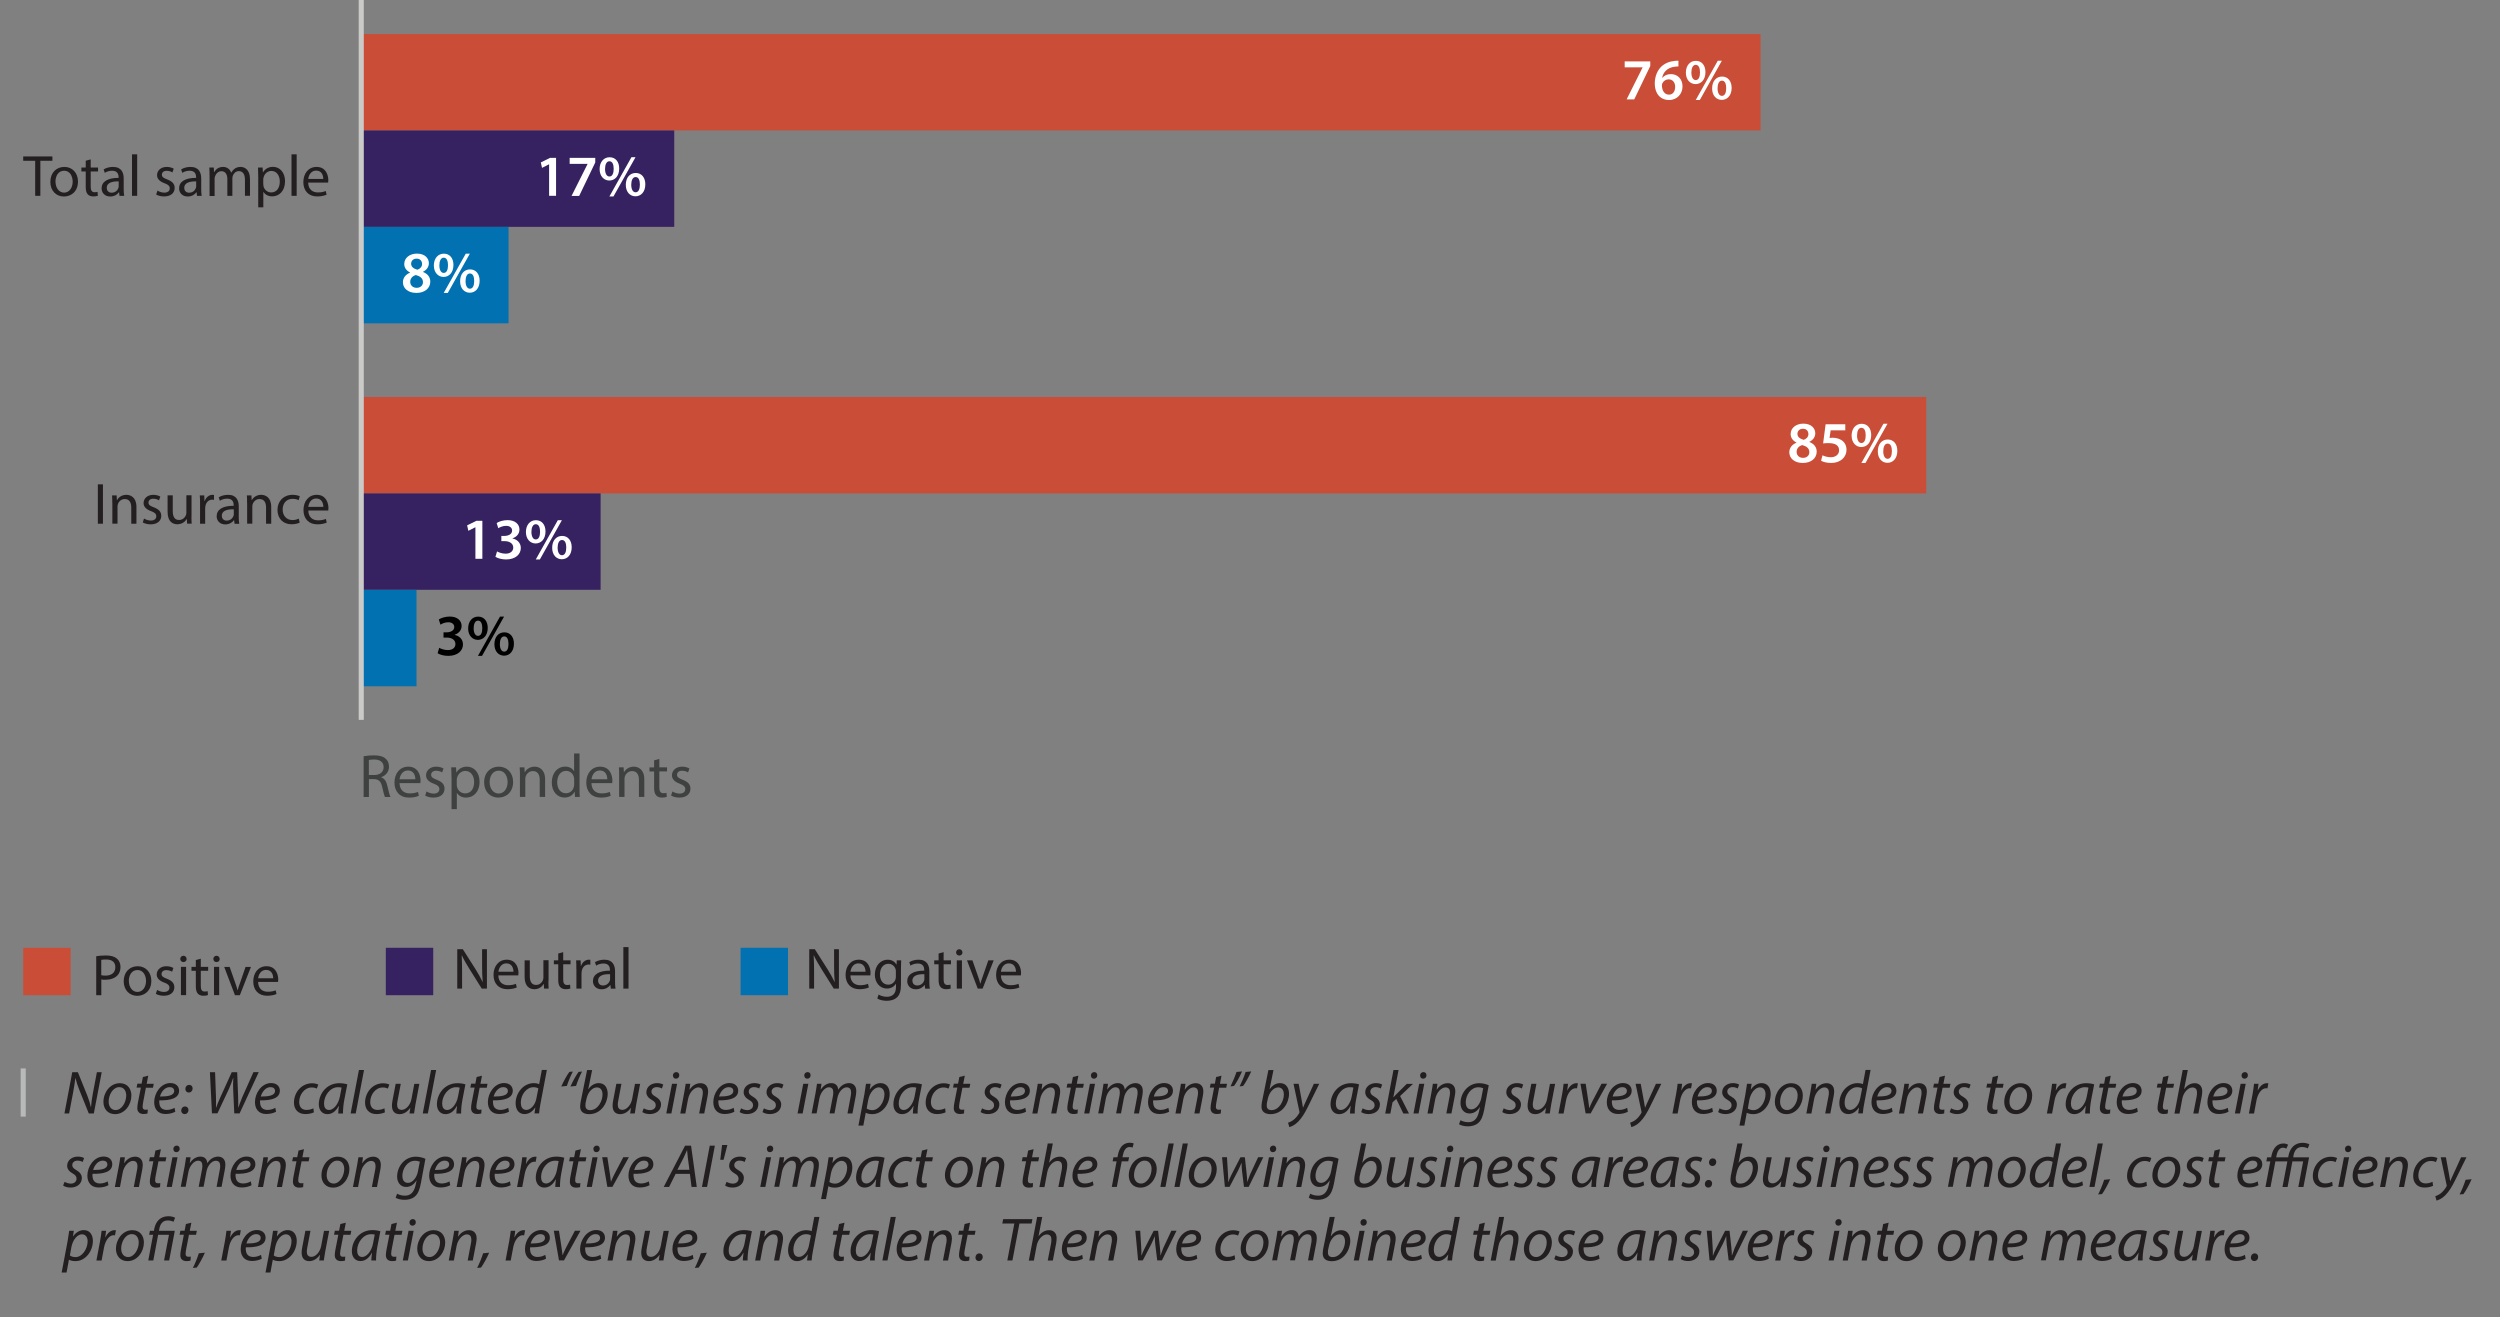 <?xml version="1.0" encoding="UTF-8"?><svg id="Layer_1" xmlns="http://www.w3.org/2000/svg" xmlns:xlink="http://www.w3.org/1999/xlink" viewBox="0 0 367.41 193.56"><rect x="0" y="0" width="367.41" height="193.56" fill="#808080" stroke="none"/><defs><style>.cls-1{fill:#000;}.cls-1,.cls-2,.cls-3,.cls-4,.cls-5,.cls-6,.cls-7,.cls-8{stroke-width:0px;}.cls-2{fill:#3f4141;}.cls-3{fill:#0271b1;}.cls-4,.cls-9,.cls-10{fill:none;}.cls-11{clip-path:url(#clippath-1);}.cls-9{stroke:#b8b9b9;stroke-miterlimit:10;}.cls-9,.cls-10{stroke-width:.75px;}.cls-10{stroke:#cacac9;stroke-linecap:square;stroke-linejoin:bevel;}.cls-12{clip-path:url(#clippath);}.cls-5{fill:#231f20;}.cls-6{fill:#ca4d37;}.cls-7{fill:#fff;}.cls-8{fill:#372261;}</style><clipPath id="clippath"><rect class="cls-4" x="-283.04" y="-224.89" width="792" height="612"/></clipPath><clipPath id="clippath-1"><rect class="cls-4" x="2.69" y="-1.58" width="370.69" height="190.69"/></clipPath></defs><g class="cls-12"><rect class="cls-6" x="53.09" y="5" width="205.65" height="14.17"/><rect class="cls-8" x="53.09" y="19.17" width="46" height="14.17"/><rect class="cls-3" x="53.09" y="33.35" width="21.65" height="14.17"/><rect class="cls-6" x="53.09" y="58.34" width="230" height="14.17"/><rect class="cls-8" x="53.09" y="72.51" width="35.18" height="14.17"/><rect class="cls-3" x="53.09" y="86.69" width="8.12" height="14.17"/><path class="cls-5" d="M118.93,145.29v-5.79h.82l1.86,2.93c.43.68.76,1.29,1.04,1.88h.02c-.07-.78-.09-1.49-.09-2.39v-2.42h.71v5.79h-.76l-1.84-2.94c-.4-.64-.79-1.31-1.08-1.93h-.03c.04.74.06,1.43.06,2.4v2.47h-.71Z"/><path class="cls-5" d="M124.98,143.35c.02,1.02.67,1.44,1.43,1.44.54,0,.87-.09,1.15-.21l.13.54c-.27.12-.72.26-1.38.26-1.28,0-2.04-.84-2.04-2.1s.74-2.24,1.95-2.24c1.36,0,1.72,1.19,1.72,1.96,0,.16-.02.28-.03.35h-2.93ZM127.2,142.81c0-.48-.2-1.23-1.05-1.23-.76,0-1.1.7-1.16,1.23h2.21Z"/><path class="cls-5" d="M132.44,141.13c-.02.3-.03.64-.03,1.14v2.41c0,.95-.19,1.54-.59,1.9-.4.38-.99.5-1.51.5s-1.05-.12-1.38-.34l.19-.58c.27.17.7.33,1.22.33.77,0,1.34-.4,1.34-1.45v-.46h-.02c-.23.39-.68.7-1.32.7-1.03,0-1.77-.88-1.77-2.03,0-1.41.92-2.21,1.87-2.21.72,0,1.12.38,1.3.72h.02l.03-.63h.66,0ZM131.66,142.78c0-.13,0-.24-.04-.34-.14-.44-.51-.8-1.06-.8-.72,0-1.24.61-1.24,1.57,0,.82.41,1.5,1.23,1.5.46,0,.88-.29,1.05-.77.04-.13.06-.27.06-.4v-.75h0Z"/><path class="cls-5" d="M135.96,145.29l-.06-.52h-.03c-.23.33-.68.62-1.27.62-.84,0-1.27-.59-1.27-1.19,0-1,.89-1.55,2.5-1.55v-.09c0-.34-.09-.96-.95-.96-.39,0-.79.12-1.08.31l-.17-.5c.34-.22.84-.37,1.37-.37,1.27,0,1.58.87,1.58,1.7v1.56c0,.36.02.71.07,1h-.69ZM135.85,143.17c-.82-.02-1.76.13-1.76.94,0,.49.33.72.71.72.54,0,.88-.34,1.01-.7.03-.08.04-.16.04-.24v-.72Z"/><path class="cls-5" d="M138.68,139.94v1.19h1.08v.58h-1.08v2.24c0,.51.15.81.57.81.2,0,.34-.03.44-.05l.03.57c-.15.06-.38.1-.67.1-.35,0-.64-.11-.82-.32-.21-.22-.29-.59-.29-1.08v-2.27h-.64v-.58h.64v-1l.74-.2h0Z"/><path class="cls-5" d="M141.45,139.97c0,.26-.18.46-.48.46-.27,0-.46-.21-.46-.46s.2-.47.47-.47.46.21.46.47h0ZM140.61,145.29v-4.16h.76v4.16h-.76Z"/><path class="cls-5" d="M142.91,141.13l.82,2.34c.14.38.25.72.33,1.07h.03c.09-.34.21-.69.35-1.07l.81-2.34h.79l-1.63,4.16h-.72l-1.58-4.16h.81,0Z"/><path class="cls-5" d="M147.1,143.35c.02,1.02.67,1.44,1.43,1.44.54,0,.87-.09,1.15-.21l.13.54c-.27.12-.72.26-1.38.26-1.28,0-2.04-.84-2.04-2.1s.74-2.24,1.95-2.24c1.36,0,1.72,1.19,1.72,1.96,0,.16-.02.28-.03.35h-2.93ZM149.31,142.81c0-.48-.2-1.23-1.05-1.23-.77,0-1.1.7-1.16,1.23h2.21Z"/><path class="cls-5" d="M67.2,145.29v-5.79h.82l1.86,2.93c.43.68.77,1.29,1.04,1.88h.02c-.07-.78-.09-1.49-.09-2.39v-2.42h.71v5.79h-.76l-1.84-2.94c-.4-.64-.79-1.31-1.08-1.93h-.03c.04.74.06,1.43.06,2.4v2.47h-.71Z"/><path class="cls-5" d="M73.24,143.35c.02,1.02.67,1.44,1.43,1.44.54,0,.87-.09,1.15-.21l.13.54c-.27.12-.72.26-1.38.26-1.28,0-2.04-.84-2.04-2.1s.74-2.24,1.95-2.24c1.36,0,1.72,1.19,1.72,1.96,0,.16-.02.28-.03.35h-2.93ZM75.46,142.81c0-.48-.2-1.23-1.05-1.23-.76,0-1.1.7-1.16,1.23h2.21Z"/><path class="cls-5" d="M80.6,144.16c0,.43,0,.81.03,1.13h-.67l-.04-.68h-.02c-.2.33-.63.77-1.37.77-.65,0-1.43-.36-1.43-1.82v-2.43h.76v2.3c0,.79.24,1.32.93,1.32.51,0,.86-.35,1-.69.04-.11.07-.25.07-.39v-2.55h.76v3.02l-.02.02Z"/><path class="cls-5" d="M82.77,139.94v1.19h1.08v.58h-1.08v2.24c0,.51.15.81.57.81.2,0,.34-.03.44-.05l.04.57c-.15.06-.38.1-.67.1-.35,0-.64-.11-.82-.32-.21-.22-.29-.59-.29-1.08v-2.27h-.64v-.58h.64v-1l.74-.2h-.01Z"/><path class="cls-5" d="M84.7,142.43c0-.49,0-.91-.03-1.3h.66l.03.82h.04c.19-.56.64-.91,1.15-.91.09,0,.15,0,.21.03v.71c-.08-.02-.15-.03-.26-.03-.53,0-.91.4-1.01.97-.02.1-.03.22-.03.35v2.22h-.75v-2.86h-.01Z"/><path class="cls-5" d="M89.77,145.29l-.06-.52h-.03c-.23.33-.68.62-1.27.62-.84,0-1.27-.59-1.27-1.19,0-1,.89-1.55,2.5-1.55v-.09c0-.34-.09-.96-.95-.96-.39,0-.79.12-1.08.31l-.17-.5c.34-.22.84-.37,1.37-.37,1.27,0,1.58.87,1.58,1.7v1.56c0,.36.02.71.07,1h-.69ZM89.66,143.17c-.82-.02-1.76.13-1.76.94,0,.49.33.72.71.72.54,0,.88-.34,1.01-.7.03-.08.04-.16.04-.24v-.72Z"/><path class="cls-5" d="M91.61,139.19h.76v6.1h-.76v-6.1Z"/><path class="cls-5" d="M14.14,140.53c.36-.06.83-.11,1.44-.11.74,0,1.28.17,1.62.48.32.27.51.7.51,1.21s-.16.94-.45,1.24c-.4.42-1.04.64-1.77.64-.22,0-.43,0-.6-.05v2.32h-.75v-5.72h0ZM14.88,143.32c.16.04.37.06.62.06.9,0,1.45-.44,1.45-1.24s-.54-1.13-1.37-1.13c-.33,0-.58.03-.7.06v2.25h0Z"/><path class="cls-5" d="M22.24,144.14c0,1.54-1.07,2.21-2.07,2.21-1.12,0-1.99-.83-1.99-2.14,0-1.39.91-2.21,2.06-2.21s2,.87,2,2.14ZM18.94,144.18c0,.91.52,1.6,1.26,1.6s1.26-.68,1.26-1.62c0-.7-.35-1.6-1.25-1.6s-1.28.83-1.28,1.62h.01Z"/><path class="cls-5" d="M23.09,145.48c.22.15.62.3,1,.3.55,0,.81-.27.81-.62s-.21-.56-.77-.76c-.75-.27-1.1-.68-1.1-1.18,0-.67.54-1.22,1.43-1.22.42,0,.79.12,1.02.26l-.19.55c-.16-.1-.46-.24-.85-.24-.45,0-.7.26-.7.57,0,.34.25.5.79.7.72.28,1.09.64,1.09,1.25,0,.73-.57,1.25-1.55,1.25-.46,0-.88-.11-1.17-.28l.19-.58h0Z"/><path class="cls-5" d="M27.43,140.93c0,.26-.18.46-.48.46-.27,0-.46-.21-.46-.46s.2-.47.47-.47.46.21.46.47h.01ZM26.59,146.25v-4.16h.76v4.16h-.76Z"/><path class="cls-5" d="M29.51,140.9v1.19h1.08v.58h-1.08v2.24c0,.52.15.81.57.81.2,0,.34-.03.44-.05l.04.57c-.15.06-.38.1-.67.1-.35,0-.64-.11-.82-.32-.21-.22-.29-.59-.29-1.08v-2.27h-.64v-.58h.64v-1l.74-.2h-.01Z"/><path class="cls-5" d="M32.29,140.93c0,.26-.18.46-.48.46-.27,0-.46-.21-.46-.46s.2-.47.47-.47.46.21.46.47h0ZM31.45,146.25v-4.16h.76v4.16s-.76,0-.76,0Z"/><path class="cls-5" d="M33.75,142.1l.82,2.34c.14.38.25.72.33,1.07h.03c.09-.34.21-.69.35-1.07l.81-2.34h.79l-1.63,4.16h-.72l-1.58-4.16h.81,0Z"/><path class="cls-5" d="M37.93,144.31c.02,1.02.67,1.44,1.43,1.44.54,0,.87-.09,1.15-.21l.13.54c-.27.12-.72.26-1.38.26-1.28,0-2.04-.84-2.04-2.1s.74-2.24,1.95-2.24c1.36,0,1.72,1.19,1.72,1.96,0,.16-.02.28-.03.35h-2.93ZM40.15,143.77c0-.48-.2-1.23-1.05-1.23-.76,0-1.1.7-1.16,1.23h2.21Z"/><rect class="cls-6" x="3.41" y="139.29" width="6.97" height="6.97"/><rect class="cls-8" x="56.7" y="139.29" width="6.97" height="6.97"/><rect class="cls-3" x="108.84" y="139.29" width="6.97" height="6.97"/><path class="cls-5" d="M15.13,71.18v5.79h-.75v-5.79h.75Z"/><path class="cls-5" d="M16.5,73.94c0-.43,0-.78-.03-1.13h.67l.04.69h.02c.21-.4.69-.78,1.38-.78.58,0,1.47.34,1.47,1.77v2.48h-.76v-2.4c0-.67-.25-1.23-.96-1.23-.5,0-.88.35-1.01.77-.03.09-.05.22-.05.35v2.5h-.76v-3.03h-.01Z"/><path class="cls-5" d="M21.16,76.2c.22.15.62.3,1,.3.55,0,.81-.27.81-.62s-.21-.56-.77-.76c-.75-.27-1.1-.68-1.1-1.18,0-.67.54-1.22,1.44-1.22.42,0,.79.12,1.02.26l-.19.55c-.16-.1-.46-.24-.85-.24-.45,0-.7.26-.7.57,0,.34.25.5.79.7.72.28,1.09.64,1.09,1.25,0,.73-.57,1.25-1.55,1.25-.46,0-.88-.11-1.17-.28l.19-.58h-.01Z"/><path class="cls-5" d="M28.14,75.83c0,.43,0,.81.03,1.13h-.67l-.04-.68h-.02c-.2.33-.64.77-1.38.77-.65,0-1.43-.36-1.43-1.82v-2.43h.76v2.3c0,.79.24,1.32.93,1.32.51,0,.86-.35,1-.69.04-.11.07-.25.07-.39v-2.55h.76v3.04Z"/><path class="cls-5" d="M29.4,74.11c0-.49,0-.91-.04-1.3h.66l.03.82h.04c.19-.56.64-.91,1.15-.91.09,0,.15,0,.21.03v.71c-.08-.02-.15-.03-.26-.03-.53,0-.91.4-1.01.97-.02.1-.03.22-.03.35v2.22h-.75s0-2.86,0-2.86Z"/><path class="cls-5" d="M34.47,76.97l-.06-.52h-.03c-.23.33-.68.62-1.27.62-.84,0-1.27-.59-1.27-1.19,0-1,.89-1.55,2.5-1.55v-.09c0-.34-.09-.96-.95-.96-.39,0-.79.12-1.08.31l-.17-.5c.34-.22.84-.37,1.37-.37,1.27,0,1.58.87,1.58,1.7v1.56c0,.36.02.71.07,1h-.69ZM34.36,74.85c-.82-.02-1.76.13-1.76.94,0,.49.33.72.71.72.54,0,.88-.34,1.01-.7.03-.08.04-.16.04-.24v-.72Z"/><path class="cls-5" d="M36.31,73.94c0-.43,0-.78-.03-1.13h.67l.04.69h.02c.21-.4.69-.78,1.38-.78.58,0,1.47.34,1.47,1.77v2.48h-.76v-2.4c0-.67-.25-1.23-.96-1.23-.5,0-.88.35-1.01.77-.03.09-.05.22-.05.35v2.5h-.76v-3.03h-.01Z"/><path class="cls-5" d="M44.04,76.81c-.2.1-.63.24-1.19.24-1.25,0-2.07-.85-2.07-2.12s.88-2.21,2.23-2.21c.45,0,.84.11,1.05.21l-.17.58c-.18-.1-.46-.2-.88-.2-.95,0-1.47.7-1.47,1.57,0,.96.62,1.55,1.44,1.55.43,0,.71-.11.93-.21l.13.57v.02Z"/><path class="cls-5" d="M45.31,75.03c.02,1.02.67,1.44,1.43,1.44.54,0,.87-.09,1.15-.21l.13.54c-.27.12-.72.26-1.38.26-1.28,0-2.04-.84-2.04-2.1s.74-2.24,1.95-2.24c1.36,0,1.72,1.19,1.72,1.96,0,.16-.02.28-.03.35h-2.93ZM47.52,74.49c0-.48-.2-1.23-1.05-1.23-.77,0-1.1.7-1.16,1.23h2.21Z"/><path class="cls-5" d="M5.17,23.63h-1.76v-.64h4.29v.64h-1.77v5.15h-.76v-5.15Z"/><path class="cls-5" d="M11.46,26.67c0,1.54-1.06,2.21-2.07,2.21-1.12,0-1.99-.83-1.99-2.14,0-1.39.91-2.21,2.06-2.21s2,.87,2,2.14ZM8.16,26.71c0,.91.53,1.6,1.26,1.6s1.26-.68,1.26-1.62c0-.7-.35-1.6-1.25-1.6s-1.28.83-1.28,1.62h0Z"/><path class="cls-5" d="M13.33,23.43v1.19h1.08v.58h-1.08v2.24c0,.51.15.81.57.81.2,0,.34-.03.44-.05l.04.57c-.15.06-.38.1-.67.1-.35,0-.64-.11-.82-.32-.21-.22-.29-.59-.29-1.08v-2.27h-.64v-.58h.64v-1l.74-.2h0Z"/><path class="cls-5" d="M17.56,28.78l-.06-.52h-.03c-.23.33-.68.62-1.27.62-.84,0-1.27-.59-1.27-1.19,0-1,.89-1.55,2.5-1.55v-.09c0-.34-.1-.96-.95-.96-.39,0-.79.12-1.08.31l-.17-.5c.34-.22.84-.37,1.37-.37,1.27,0,1.58.87,1.58,1.7v1.56c0,.36.02.71.07,1h-.69,0ZM17.45,26.66c-.83-.02-1.76.13-1.76.94,0,.49.33.72.71.72.54,0,.88-.34,1-.7.03-.08.04-.16.04-.24v-.72h.01Z"/><path class="cls-5" d="M19.4,22.68h.76v6.1h-.76v-6.1Z"/><path class="cls-5" d="M23.14,28.01c.22.15.62.3,1,.3.55,0,.81-.27.81-.62s-.21-.56-.77-.76c-.75-.27-1.1-.68-1.1-1.18,0-.67.54-1.22,1.43-1.22.42,0,.79.12,1.02.26l-.19.55c-.16-.1-.46-.24-.85-.24-.45,0-.7.26-.7.57,0,.34.25.5.79.7.72.28,1.09.64,1.09,1.25,0,.73-.57,1.25-1.55,1.25-.46,0-.88-.11-1.17-.28,0,0,.19-.58.19-.58Z"/><path class="cls-5" d="M28.95,28.78l-.06-.52h-.03c-.23.33-.68.62-1.27.62-.84,0-1.27-.59-1.27-1.19,0-1,.89-1.55,2.5-1.55v-.09c0-.34-.09-.96-.95-.96-.39,0-.79.12-1.08.31l-.17-.5c.34-.22.84-.37,1.37-.37,1.27,0,1.58.87,1.58,1.7v1.56c0,.36.02.71.07,1h-.69,0ZM28.84,26.66c-.82-.02-1.76.13-1.76.94,0,.49.33.72.71.72.54,0,.88-.34,1-.7.03-.08.04-.16.04-.24v-.72h.01Z"/><path class="cls-5" d="M30.79,25.75c0-.43,0-.78-.03-1.13h.66l.03.67h.03c.23-.39.62-.76,1.31-.76.57,0,1,.34,1.18.83h.02c.13-.23.29-.41.46-.54.25-.19.52-.29.92-.29.55,0,1.37.36,1.37,1.8v2.45h-.74v-2.35c0-.8-.29-1.28-.9-1.28-.43,0-.76.32-.89.69-.03.1-.06.24-.06.38v2.57h-.74v-2.49c0-.66-.29-1.14-.87-1.14-.47,0-.82.38-.94.76-.04.11-.06.24-.06.37v2.51h-.74v-3.05Z"/><path class="cls-5" d="M37.95,25.98c0-.53-.02-.96-.03-1.36h.68l.03.71h.02c.31-.51.8-.81,1.48-.81,1,0,1.76.85,1.76,2.11,0,1.49-.91,2.23-1.89,2.23-.55,0-1.03-.24-1.28-.65h-.02v2.26h-.75v-4.5h0ZM38.7,27.09c0,.11.02.21.03.31.14.52.59.88,1.13.88.8,0,1.26-.65,1.26-1.61,0-.83-.44-1.55-1.24-1.55-.52,0-1,.37-1.14.94-.03.09-.05.21-.05.31v.71h.01Z"/><path class="cls-5" d="M42.84,22.68h.76v6.1h-.76v-6.1Z"/><path class="cls-5" d="M45.29,26.84c.02,1.02.67,1.44,1.43,1.44.54,0,.87-.09,1.15-.21l.13.54c-.27.12-.72.26-1.38.26-1.28,0-2.04-.84-2.04-2.1s.74-2.24,1.95-2.24c1.36,0,1.72,1.19,1.72,1.96,0,.16-.02.28-.03.35h-2.93ZM47.51,26.3c0-.48-.2-1.23-1.05-1.23-.76,0-1.1.7-1.16,1.23h2.21Z"/><path class="cls-7" d="M262.96,66.51c0-.7.4-1.17,1.05-1.45v-.03c-.58-.28-.85-.75-.85-1.24,0-.91.81-1.53,1.87-1.53,1.2,0,1.75.72,1.75,1.41,0,.47-.25.96-.86,1.26v.03c.61.23,1.07.71,1.07,1.41,0,1-.84,1.67-2.04,1.67-1.31,0-1.98-.75-1.98-1.53h0ZM265.91,66.46c0-.57-.42-.88-1.04-1.05-.52.15-.83.52-.83.98-.02.47.34.9.94.9.56,0,.93-.35.93-.83ZM264.16,63.76c0,.46.38.73.91.88.38-.11.7-.42.7-.84,0-.39-.23-.79-.8-.79-.53,0-.81.35-.81.76h0Z"/><path class="cls-7" d="M271.19,63.24h-2.15l-.16,1.12c.13-.02.24-.03.4-.03.49,0,.98.11,1.36.36.42.27.73.74.73,1.42,0,1.07-.88,1.93-2.26,1.93-.64,0-1.19-.16-1.48-.33l.21-.8c.24.13.72.29,1.23.29.62,0,1.21-.35,1.21-1.02s-.47-1.06-1.59-1.06c-.31,0-.54.02-.76.05l.37-2.82h2.89v.88h0Z"/><path class="cls-7" d="M275,63.93c0,1.18-.69,1.77-1.45,1.77s-1.42-.6-1.43-1.67c0-1.06.61-1.75,1.47-1.75s1.41.65,1.41,1.66h0ZM272.92,63.99c0,.64.22,1.12.64,1.12s.63-.45.63-1.12c0-.62-.17-1.12-.63-1.12-.43,0-.64.5-.64,1.13h0ZM273.56,68.04l3.24-5.77h.6l-3.24,5.77h-.6ZM278.84,66.25c0,1.17-.68,1.77-1.45,1.77s-1.42-.6-1.42-1.68.61-1.75,1.46-1.75,1.41.66,1.41,1.67h0ZM276.77,66.31c0,.64.22,1.12.64,1.12s.63-.45.63-1.12c0-.63-.17-1.12-.63-1.12-.43,0-.64.5-.64,1.13h0Z"/><path class="cls-7" d="M80.7,24.15h-.02l-1.02.52-.18-.8,1.36-.67h.88v5.58h-1.02s0-4.63,0-4.63Z"/><path class="cls-7" d="M87.48,23.2v.68l-2.36,4.91h-1.12l2.35-4.69v-.02h-2.63v-.88h3.76Z"/><path class="cls-7" d="M91,24.76c0,1.18-.69,1.77-1.45,1.77s-1.42-.6-1.43-1.67c0-1.06.61-1.75,1.47-1.75s1.41.65,1.41,1.66h0ZM88.92,24.82c0,.64.22,1.12.64,1.12s.63-.45.63-1.12c0-.62-.17-1.12-.63-1.12-.43,0-.64.5-.64,1.13h0ZM89.56,28.87l3.24-5.77h.6l-3.24,5.77h-.6ZM94.84,27.08c0,1.17-.68,1.77-1.45,1.77s-1.42-.6-1.42-1.68.61-1.75,1.46-1.75,1.41.66,1.41,1.67h0ZM92.77,27.14c0,.64.22,1.12.64,1.12s.63-.45.63-1.12c0-.63-.17-1.12-.63-1.12-.43,0-.64.5-.64,1.13h0Z"/><path class="cls-7" d="M59.21,41.52c0-.7.4-1.17,1.05-1.45v-.03c-.58-.28-.85-.75-.85-1.24,0-.91.81-1.53,1.87-1.53,1.2,0,1.75.72,1.75,1.41,0,.47-.25.96-.86,1.26v.03c.61.23,1.07.71,1.07,1.41,0,1-.84,1.67-2.04,1.67-1.31,0-1.98-.75-1.98-1.53h0ZM62.16,41.47c0-.57-.42-.88-1.04-1.05-.52.15-.83.52-.83.98-.02.47.34.9.94.9.56,0,.93-.35.93-.83ZM60.42,38.76c0,.46.38.73.91.88.38-.11.7-.42.7-.84,0-.39-.23-.79-.8-.79-.53,0-.81.35-.81.76h0Z"/><path class="cls-7" d="M66.64,38.93c0,1.18-.69,1.77-1.45,1.77s-1.42-.6-1.43-1.67c0-1.06.61-1.75,1.47-1.75s1.41.65,1.41,1.66h0ZM64.57,38.99c0,.64.22,1.12.64,1.12s.63-.45.63-1.12c0-.62-.17-1.12-.63-1.12-.43,0-.64.5-.64,1.13h0ZM65.21,43.05l3.24-5.77h.6l-3.24,5.77h-.6ZM70.49,41.25c0,1.17-.68,1.77-1.45,1.77s-1.42-.6-1.42-1.68.61-1.75,1.46-1.75,1.41.66,1.41,1.67h0ZM68.42,41.31c0,.64.22,1.12.64,1.12s.63-.45.63-1.12c0-.63-.17-1.12-.63-1.12-.43,0-.64.5-.64,1.13h0Z"/><path class="cls-7" d="M242.53,9.02v.68l-2.36,4.91h-1.12l2.35-4.69v-.02h-2.63v-.88h3.76Z"/><path class="cls-7" d="M246.69,9.77c-.16,0-.33,0-.54.03-1.17.14-1.73.86-1.87,1.63h.03c.27-.32.7-.54,1.25-.54.96,0,1.71.69,1.71,1.82,0,1.07-.78,1.99-1.97,1.99-1.36,0-2.11-1.03-2.11-2.41,0-1.07.39-1.95.97-2.51.52-.48,1.19-.76,1.98-.83.23-.03.4-.03.53-.02v.82l.02.02ZM246.19,12.77c0-.64-.35-1.11-.97-1.11-.39,0-.75.24-.91.58-.04.09-.07.19-.07.33.02.74.37,1.34,1.05,1.34.55,0,.9-.47.9-1.14h0Z"/><path class="cls-7" d="M250.64,10.59c0,1.18-.69,1.77-1.45,1.77s-1.42-.6-1.43-1.67c0-1.06.61-1.75,1.47-1.75s1.41.65,1.41,1.66h0ZM248.57,10.65c0,.64.22,1.12.64,1.12s.63-.45.63-1.12c0-.62-.17-1.12-.63-1.12-.43,0-.64.5-.64,1.13h0ZM249.21,14.7l3.24-5.77h.6l-3.24,5.77s-.6,0-.6,0ZM254.49,12.91c0,1.17-.68,1.77-1.45,1.77s-1.42-.6-1.42-1.68.61-1.75,1.46-1.75,1.41.66,1.41,1.67h0ZM252.42,12.97c0,.64.22,1.12.64,1.12s.63-.45.63-1.12c0-.63-.17-1.12-.63-1.12-.43,0-.64.5-.64,1.13h0Z"/><path class="cls-7" d="M69.87,77.49h-.02l-1.02.52-.18-.8,1.36-.67h.88v5.58h-1.02s0-4.63,0-4.63Z"/><path class="cls-7" d="M73.03,81.03c.21.13.74.34,1.27.34.81,0,1.13-.46,1.13-.89,0-.66-.62-.95-1.26-.95h-.49v-.77h.47c.49,0,1.11-.22,1.11-.78,0-.38-.28-.7-.89-.7-.46,0-.91.2-1.14.35l-.24-.76c.32-.22.94-.43,1.61-.43,1.15,0,1.74.64,1.74,1.37,0,.58-.34,1.07-1.03,1.31v.02c.68.12,1.23.64,1.23,1.39,0,.94-.79,1.69-2.17,1.69-.68,0-1.26-.19-1.56-.39l.24-.8h-.02Z"/><path class="cls-7" d="M80.17,78.1c0,1.18-.69,1.77-1.45,1.77s-1.42-.6-1.43-1.67c0-1.06.61-1.75,1.47-1.75s1.41.65,1.41,1.66h0ZM78.1,78.16c0,.64.22,1.12.64,1.12s.63-.45.63-1.12c0-.62-.17-1.12-.63-1.12-.43,0-.64.5-.64,1.13h0ZM78.74,82.22l3.24-5.77h.6l-3.24,5.77h-.6ZM84.02,80.42c0,1.17-.68,1.77-1.45,1.77s-1.42-.6-1.42-1.68.61-1.75,1.46-1.75,1.41.66,1.41,1.67h0ZM81.95,80.48c0,.64.22,1.12.64,1.12s.63-.45.63-1.12c0-.63-.17-1.12-.63-1.12-.43,0-.64.5-.64,1.13h0Z"/><path class="cls-1" d="M64.54,95.2c.21.13.74.34,1.27.34.81,0,1.13-.46,1.12-.89,0-.66-.62-.95-1.26-.95h-.49v-.77h.47c.49,0,1.11-.22,1.11-.78,0-.38-.28-.7-.89-.7-.46,0-.91.2-1.14.35l-.24-.76c.32-.22.94-.43,1.61-.43,1.15,0,1.74.64,1.74,1.37,0,.58-.34,1.07-1.03,1.31v.02c.68.12,1.23.64,1.23,1.39,0,.94-.79,1.69-2.17,1.69-.68,0-1.26-.19-1.56-.39l.24-.8h-.01Z"/><path class="cls-1" d="M71.68,92.27c0,1.18-.69,1.77-1.45,1.77s-1.42-.6-1.43-1.67c0-1.06.61-1.75,1.47-1.75s1.41.65,1.41,1.66h0ZM69.61,92.33c0,.64.22,1.12.64,1.12s.63-.45.63-1.12c0-.62-.17-1.12-.63-1.12-.43,0-.64.5-.64,1.13h0ZM70.24,96.39l3.24-5.77h.6l-3.24,5.77h-.6ZM75.53,94.59c0,1.17-.68,1.77-1.45,1.77s-1.42-.6-1.42-1.68.61-1.75,1.46-1.75,1.41.66,1.41,1.67h0ZM73.46,94.65c0,.64.22,1.12.64,1.12s.63-.45.63-1.12c0-.63-.17-1.12-.63-1.12-.43,0-.64.5-.64,1.13h0Z"/><line class="cls-10" x1="53.09" y1="105.42" x2="53.09" y2="-.05"/><path class="cls-2" d="M53.43,111.14c.4-.08.96-.13,1.5-.13.84,0,1.38.15,1.76.5.31.27.48.68.48,1.15,0,.8-.5,1.33-1.14,1.55v.03c.47.16.75.59.89,1.22.2.85.34,1.43.47,1.67h-.81c-.1-.17-.23-.69-.41-1.45-.18-.84-.5-1.15-1.21-1.18h-.74v2.63h-.78v-5.99h0ZM54.21,113.9h.8c.84,0,1.37-.46,1.37-1.15,0-.78-.57-1.13-1.4-1.13-.38,0-.65.04-.77.07,0,0,0,2.21,0,2.21Z"/><path class="cls-2" d="M58.72,115.09c.02,1.07.7,1.51,1.5,1.51.57,0,.91-.1,1.21-.22l.13.57c-.28.13-.76.27-1.45.27-1.34,0-2.14-.88-2.14-2.2s.77-2.35,2.04-2.35c1.42,0,1.8,1.25,1.8,2.05,0,.16-.02.29-.03.37,0,0-3.06,0-3.06,0ZM61.04,114.52c0-.5-.21-1.29-1.1-1.29-.8,0-1.15.74-1.22,1.29h2.32Z"/><path class="cls-2" d="M62.68,116.31c.23.15.65.32,1.04.32.58,0,.85-.29.85-.65s-.22-.58-.81-.8c-.78-.28-1.15-.71-1.15-1.23,0-.7.57-1.28,1.5-1.28.44,0,.83.13,1.07.27l-.2.58c-.17-.11-.49-.25-.89-.25-.47,0-.73.27-.73.59,0,.36.26.52.83.74.76.29,1.14.67,1.14,1.31,0,.77-.59,1.31-1.63,1.31-.48,0-.92-.12-1.22-.3l.2-.6h0Z"/><path class="cls-2" d="M66.35,114.19c0-.56-.02-1.01-.04-1.42h.71l.04.75h.02c.32-.53.84-.85,1.55-.85,1.05,0,1.85.89,1.85,2.21,0,1.57-.95,2.34-1.98,2.34-.58,0-1.08-.25-1.34-.68h-.02v2.37h-.78v-4.72h-.01ZM67.13,115.35c0,.12.02.22.04.32.14.55.62.93,1.19.93.84,0,1.32-.68,1.32-1.68,0-.87-.46-1.62-1.3-1.62-.54,0-1.04.39-1.2.98-.03.1-.05.22-.05.32v.75Z"/><path class="cls-2" d="M75.41,114.91c0,1.61-1.12,2.31-2.17,2.31-1.18,0-2.09-.86-2.09-2.24,0-1.46.95-2.31,2.16-2.31s2.1.91,2.1,2.24ZM71.96,114.95c0,.95.55,1.67,1.32,1.67s1.32-.71,1.32-1.69c0-.74-.37-1.67-1.3-1.67s-1.34.86-1.34,1.69Z"/><path class="cls-2" d="M76.41,113.95c0-.45,0-.82-.04-1.18h.7l.04.72h.02c.22-.41.72-.82,1.44-.82.6,0,1.54.36,1.54,1.85v2.6h-.79v-2.51c0-.7-.26-1.29-1.01-1.29-.52,0-.93.37-1.06.81-.04.1-.05.23-.05.37v2.62h-.79v-3.18h0Z"/><path class="cls-2" d="M85.17,110.73v5.27c0,.39,0,.83.04,1.12h-.71l-.04-.76h-.02c-.24.49-.77.85-1.49.85-1.05,0-1.86-.89-1.86-2.21,0-1.45.89-2.34,1.95-2.34.67,0,1.12.31,1.31.67h.02v-2.6h.8ZM84.38,114.54c0-.1,0-.23-.04-.33-.12-.5-.55-.92-1.14-.92-.82,0-1.31.72-1.31,1.68,0,.88.43,1.61,1.29,1.61.53,0,1.02-.35,1.16-.95.03-.11.04-.22.04-.34v-.76h0Z"/><path class="cls-2" d="M86.92,115.09c.02,1.07.7,1.51,1.49,1.51.57,0,.91-.1,1.21-.22l.13.57c-.28.13-.76.27-1.45.27-1.34,0-2.14-.88-2.14-2.2s.77-2.35,2.04-2.35c1.42,0,1.8,1.25,1.8,2.05,0,.16-.02.29-.03.37h-3.06,0ZM89.25,114.52c0-.5-.21-1.29-1.1-1.29-.8,0-1.15.74-1.22,1.29h2.32Z"/><path class="cls-2" d="M90.99,113.95c0-.45,0-.82-.04-1.18h.7l.04.72h.02c.22-.41.72-.82,1.44-.82.6,0,1.54.36,1.54,1.85v2.6h-.79v-2.51c0-.7-.26-1.29-1.01-1.29-.52,0-.93.37-1.06.81-.04.1-.05.23-.05.37v2.62h-.79v-3.18h0Z"/><path class="cls-2" d="M96.9,111.52v1.25h1.13v.6h-1.13v2.35c0,.54.15.85.59.85.21,0,.36-.03.46-.05l.04.59c-.15.06-.4.11-.7.11-.37,0-.67-.12-.85-.33-.23-.23-.31-.62-.31-1.13v-2.38h-.68v-.6h.68v-1.04l.77-.21h0Z"/><path class="cls-2" d="M98.82,116.31c.23.15.65.32,1.04.32.58,0,.85-.29.85-.65s-.23-.58-.81-.8c-.78-.28-1.15-.71-1.15-1.23,0-.7.57-1.28,1.5-1.28.44,0,.83.13,1.07.27l-.2.58c-.17-.11-.49-.25-.89-.25-.47,0-.73.27-.73.59,0,.36.26.52.83.74.76.29,1.14.67,1.14,1.31,0,.77-.59,1.31-1.63,1.31-.48,0-.92-.12-1.22-.3l.2-.6h0Z"/><path class="cls-5" d="M9.47,163.64l1.15-6.07h.82l1.39,3.44c.26.68.41,1.17.53,1.69h.02c.04-.56.1-1.06.25-1.91l.61-3.22h.71l-1.16,6.07h-.74l-1.38-3.43c-.3-.75-.43-1.18-.57-1.75h-.03c-.06.58-.16,1.18-.31,2.01l-.6,3.17h-.7.01Z"/><path class="cls-5" d="M19.31,161c0,1.34-.95,2.74-2.41,2.74-1.09,0-1.7-.81-1.7-1.79,0-1.43,1-2.76,2.41-2.76,1.18,0,1.7.89,1.7,1.82h0ZM15.97,161.92c0,.71.39,1.22,1.03,1.22.88,0,1.55-1.13,1.55-2.15,0-.5-.23-1.22-1.02-1.22-.94,0-1.57,1.14-1.56,2.14h0Z"/><path class="cls-5" d="M21.78,158.11l-.22,1.17h1.04l-.12.58h-1.04l-.4,2.12c-.04.24-.08.47-.08.7,0,.26.13.41.41.41.13,0,.25,0,.35-.03l-.04.58c-.13.05-.36.08-.58.08-.67,0-.92-.4-.92-.85,0-.25.03-.5.09-.82l.43-2.21h-.63l.12-.58h.62l.19-.98.77-.19v.02Z"/><path class="cls-5" d="M25.76,163.38c-.32.19-.86.34-1.44.34-1.15,0-1.66-.78-1.66-1.75,0-1.31.97-2.8,2.38-2.8.83,0,1.28.5,1.28,1.12,0,1.14-1.29,1.45-2.9,1.42-.04.19,0,.59.09.83.17.39.52.58.97.58.51,0,.9-.16,1.17-.31l.11.56h0ZM24.93,159.77c-.71,0-1.24.69-1.42,1.38,1.17,0,2.09-.14,2.09-.82,0-.36-.27-.56-.67-.56Z"/><path class="cls-5" d="M26.63,163.21c0-.33.23-.6.57-.6.31,0,.5.23.5.53,0,.33-.23.59-.57.59-.3,0-.5-.23-.5-.52h0ZM27.24,160.03c0-.32.23-.59.57-.59.31,0,.5.22.5.53s-.23.59-.57.59c-.31,0-.5-.23-.5-.53Z"/><path class="cls-5" d="M31.15,163.64l-.3-6.07h.76l.13,3.64c.03.78,0,1.2,0,1.58h.02c.14-.4.29-.79.63-1.54l1.67-3.68h.8l.13,3.49c.03.78.03,1.31.02,1.71h.02c.18-.52.36-1.01.59-1.56l1.63-3.65h.78l-2.82,6.07h-.78l-.16-3.45c-.03-.71-.02-1.05.02-1.75h-.03c-.2.58-.36,1.04-.61,1.59l-1.69,3.6h-.8v.02Z"/><path class="cls-5" d="M40.57,163.38c-.32.19-.86.34-1.44.34-1.15,0-1.66-.78-1.66-1.75,0-1.31.97-2.8,2.38-2.8.83,0,1.28.5,1.28,1.12,0,1.14-1.29,1.45-2.9,1.42-.04.19,0,.59.09.83.17.39.52.58.97.58.51,0,.9-.16,1.17-.31l.11.56h0ZM39.75,159.77c-.71,0-1.24.69-1.42,1.38,1.17,0,2.09-.14,2.09-.82,0-.36-.27-.56-.67-.56Z"/><path class="cls-5" d="M46.14,163.47c-.22.11-.68.26-1.26.26-1.13,0-1.68-.76-1.68-1.68,0-1.49,1.1-2.85,2.67-2.85.4,0,.77.12.91.19l-.22.59c-.17-.08-.41-.16-.74-.16-1.13,0-1.85,1.12-1.85,2.14,0,.7.37,1.16,1.08,1.16.44,0,.78-.13,1.01-.24l.07.59h0Z"/><path class="cls-5" d="M49.71,163.64c0-.26.04-.67.1-1.12h-.02c-.48.9-1.07,1.22-1.69,1.22-.76,0-1.25-.61-1.25-1.44,0-1.51,1.12-3.11,3.02-3.11.41,0,.87.07,1.17.17l-.44,2.27c-.14.76-.21,1.53-.19,2.02h-.7ZM50.19,159.84c-.11-.03-.27-.06-.52-.06-1.12,0-2.04,1.18-2.05,2.39,0,.49.17.96.75.96.62,0,1.36-.81,1.58-1.97l.25-1.31h-.01Z"/><path class="cls-5" d="M51.53,163.64l1.22-6.39h.75l-1.22,6.39h-.75Z"/><path class="cls-5" d="M56.58,163.47c-.23.11-.67.26-1.26.26-1.12,0-1.67-.76-1.67-1.68,0-1.49,1.1-2.85,2.66-2.85.41,0,.77.12.91.19l-.22.59c-.17-.08-.41-.16-.74-.16-1.13,0-1.85,1.12-1.85,2.14,0,.7.37,1.16,1.08,1.16.44,0,.78-.13,1.01-.24l.07.59h0Z"/><path class="cls-5" d="M61.63,159.28l-.58,3.09c-.09.49-.15.91-.2,1.27h-.67l.12-.82h-.02c-.39.57-.96.92-1.54.92s-1.14-.27-1.14-1.26c0-.21.03-.44.08-.73l.47-2.47h.75l-.46,2.43c-.05.24-.08.45-.08.64,0,.45.19.76.7.76.54,0,1.23-.63,1.41-1.59l.42-2.23h.75,0Z"/><path class="cls-5" d="M62.13,163.64l1.22-6.39h.75l-1.22,6.39h-.75Z"/><path class="cls-5" d="M67.07,163.64c0-.26.04-.67.1-1.12h-.02c-.48.9-1.07,1.22-1.69,1.22-.76,0-1.25-.61-1.25-1.44,0-1.51,1.12-3.11,3.02-3.11.41,0,.87.07,1.17.17l-.44,2.27c-.14.76-.21,1.53-.19,2.02h-.7ZM67.55,159.84c-.11-.03-.27-.06-.52-.06-1.12,0-2.04,1.18-2.05,2.39,0,.49.17.96.75.96.62,0,1.36-.81,1.58-1.97l.25-1.31h-.01Z"/><path class="cls-5" d="M70.83,158.11l-.22,1.17h1.04l-.12.58h-1.04l-.4,2.12c-.04.24-.08.47-.08.7,0,.26.13.41.41.41.13,0,.25,0,.35-.03l-.04.58c-.13.05-.36.08-.58.08-.67,0-.92-.4-.92-.85,0-.25.03-.5.09-.82l.43-2.21h-.63l.12-.58h.62l.19-.98.77-.19v.02Z"/><path class="cls-5" d="M74.8,163.38c-.32.19-.86.34-1.44.34-1.15,0-1.66-.78-1.66-1.75,0-1.31.97-2.8,2.38-2.8.83,0,1.28.5,1.28,1.12,0,1.14-1.29,1.45-2.9,1.42-.04.19,0,.59.09.83.17.39.52.58.97.58.51,0,.9-.16,1.17-.31l.11.56h0ZM73.97,159.77c-.71,0-1.24.69-1.42,1.38,1.17,0,2.09-.14,2.09-.82,0-.36-.27-.56-.67-.56Z"/><path class="cls-5" d="M80.37,157.24l-.95,5.01c-.09.45-.16.95-.19,1.38h-.68l.12-.86h-.02c-.4.62-.95.96-1.57.96-.85,0-1.3-.69-1.3-1.58,0-1.55,1.15-2.97,2.69-2.97.28,0,.58.06.77.15l.39-2.09h.75-.01ZM79.12,159.96c-.15-.1-.41-.18-.72-.18-1.04,0-1.86,1.11-1.86,2.27,0,.52.18,1.07.82,1.07.58,0,1.27-.66,1.46-1.64l.3-1.52h0Z"/><path class="cls-5" d="M82.49,159.67c.33-.76.87-1.73,1.19-2.14l.51-.05c-.28.53-.68,1.46-.88,2.11l-.82.09h0ZM83.84,159.67c.33-.76.87-1.73,1.19-2.14l.51-.05c-.28.53-.68,1.46-.88,2.11l-.82.09h0Z"/><path class="cls-5" d="M87.03,157.24l-.58,2.83h.02c.39-.58.95-.89,1.53-.89.96,0,1.31.79,1.31,1.57,0,1.33-.96,2.99-2.71,2.99-.77,0-1.34-.31-1.34-1.12,0-.21.04-.47.07-.67l.95-4.69h.75v-.02ZM86.09,161.95c-.04.14-.06.32-.05.55,0,.41.23.65.7.65,1.13,0,1.81-1.34,1.81-2.3,0-.54-.23-1.04-.83-1.04-.65,0-1.31.67-1.53,1.69l-.1.46h0Z"/><path class="cls-5" d="M94.08,159.28l-.59,3.09c-.09.49-.15.91-.2,1.27h-.68l.12-.82h-.02c-.39.57-.96.92-1.54.92s-1.14-.27-1.14-1.26c0-.21.03-.44.08-.73l.47-2.47h.75l-.46,2.43c-.05.24-.08.45-.08.64,0,.45.19.76.7.76.54,0,1.23-.63,1.41-1.59l.42-2.23h.76Z"/><path class="cls-5" d="M94.6,162.88c.21.13.58.27.94.27.5,0,.83-.32.83-.71,0-.34-.15-.55-.6-.8-.5-.28-.78-.67-.78-1.11,0-.77.66-1.35,1.58-1.35.4,0,.75.11.91.22l-.21.57c-.15-.09-.43-.2-.76-.2-.45,0-.77.28-.77.66,0,.32.21.51.59.73.49.28.82.66.82,1.14,0,.92-.75,1.43-1.67,1.43-.47,0-.88-.14-1.08-.3l.21-.55h-.01Z"/><path class="cls-5" d="M97.92,163.64l.84-4.36h.75l-.84,4.36h-.75ZM98.89,158.06c0-.29.22-.5.5-.5s.44.2.44.47c0,.3-.22.5-.5.5-.26,0-.43-.2-.43-.47h-.01Z"/><path class="cls-5" d="M99.98,163.64l.58-3.09c.1-.49.15-.91.21-1.27h.67l-.11.86h.02c.39-.61.97-.95,1.61-.95.52,0,1.11.3,1.11,1.21,0,.19-.04.47-.08.7l-.49,2.54h-.75l.48-2.51c.04-.17.06-.38.06-.56,0-.44-.17-.76-.68-.76s-1.29.64-1.49,1.72l-.4,2.12h-.75.01Z"/><path class="cls-5" d="M107.93,163.38c-.32.19-.86.34-1.44.34-1.15,0-1.66-.78-1.66-1.75,0-1.31.97-2.8,2.38-2.8.83,0,1.28.5,1.28,1.12,0,1.14-1.29,1.45-2.9,1.42-.04.19,0,.59.09.83.17.39.52.58.97.58.51,0,.9-.16,1.17-.31l.11.56h0ZM107.1,159.77c-.71,0-1.24.69-1.42,1.38,1.17,0,2.09-.14,2.09-.82,0-.36-.27-.56-.67-.56Z"/><path class="cls-5" d="M108.9,162.88c.21.13.59.27.94.27.5,0,.83-.32.83-.71,0-.34-.15-.55-.6-.8-.5-.28-.78-.67-.78-1.11,0-.77.66-1.35,1.58-1.35.4,0,.75.11.91.22l-.21.57c-.15-.09-.43-.2-.76-.2-.45,0-.77.28-.77.66,0,.32.21.51.59.73.49.28.82.66.82,1.14,0,.92-.75,1.43-1.67,1.43-.47,0-.88-.14-1.08-.3l.21-.55h-.01Z"/><path class="cls-5" d="M112.26,162.88c.21.13.58.27.94.27.5,0,.83-.32.83-.71,0-.34-.15-.55-.6-.8-.5-.28-.78-.67-.78-1.11,0-.77.66-1.35,1.58-1.35.4,0,.75.11.91.22l-.21.57c-.15-.09-.43-.2-.76-.2-.45,0-.77.28-.77.66,0,.32.21.51.59.73.49.28.82.66.82,1.14,0,.92-.75,1.43-1.67,1.43-.47,0-.88-.14-1.08-.3l.21-.55h-.01Z"/><path class="cls-5" d="M117.21,163.64l.84-4.36h.75l-.84,4.36h-.75ZM118.19,158.06c0-.29.22-.5.5-.5s.44.2.44.47c0,.3-.22.5-.5.5-.26,0-.43-.2-.43-.47h-.01Z"/><path class="cls-5" d="M119.28,163.64l.59-3.09c.09-.49.15-.91.2-1.27h.66l-.12.82h.03c.41-.6.95-.92,1.53-.92.67,0,.98.42,1.02.97.39-.63.95-.96,1.6-.97.5,0,1.05.32,1.05,1.14,0,.21-.03.5-.07.74l-.49,2.58h-.73l.47-2.51c.04-.16.06-.39.06-.57,0-.46-.17-.76-.66-.76-.54,0-1.18.63-1.36,1.6l-.42,2.23h-.72l.49-2.56c.04-.19.05-.36.05-.53,0-.37-.1-.75-.65-.75s-1.22.72-1.39,1.65l-.41,2.19h-.73,0Z"/><path class="cls-5" d="M126.16,165.42l.87-4.59c.09-.52.18-1.11.24-1.55h.68l-.13.82h.02c.4-.57.97-.92,1.57-.92.95,0,1.34.77,1.34,1.58,0,1.53-1.1,2.98-2.55,2.98-.47,0-.77-.1-.95-.2h-.02l-.35,1.88h-.74.02ZM127.38,162.91c.19.15.48.24.83.24.96,0,1.77-1.2,1.77-2.34,0-.46-.21-1.01-.84-1.01-.58,0-1.32.67-1.55,1.89l-.22,1.21h.01Z"/><path class="cls-5" d="M134.16,163.64c0-.26.04-.67.1-1.12h-.02c-.48.9-1.07,1.22-1.69,1.22-.77,0-1.25-.61-1.25-1.44,0-1.51,1.12-3.11,3.02-3.11.41,0,.87.07,1.17.17l-.44,2.27c-.14.76-.21,1.53-.19,2.02h-.7ZM134.65,159.84c-.11-.03-.27-.06-.52-.06-1.13,0-2.04,1.18-2.05,2.39,0,.49.17.96.75.96.62,0,1.36-.81,1.58-1.97l.25-1.31h0Z"/><path class="cls-5" d="M138.97,163.47c-.23.11-.68.26-1.26.26-1.13,0-1.67-.76-1.67-1.68,0-1.49,1.1-2.85,2.67-2.85.41,0,.77.12.91.19l-.22.59c-.17-.08-.42-.16-.74-.16-1.13,0-1.85,1.12-1.85,2.14,0,.7.37,1.16,1.08,1.16.44,0,.78-.13,1.01-.24l.07.59h0Z"/><path class="cls-5" d="M141.79,158.11l-.23,1.17h1.04l-.12.58h-1.04l-.41,2.12c-.04.24-.08.47-.08.7,0,.26.12.41.41.41.12,0,.25,0,.35-.03l-.04.58c-.13.05-.36.08-.58.08-.67,0-.92-.4-.92-.85,0-.25.03-.5.09-.82l.43-2.21h-.63l.12-.58h.62l.19-.98.77-.19.03.02Z"/><path class="cls-5" d="M144.32,162.88c.21.13.58.27.94.27.5,0,.83-.32.83-.71,0-.34-.15-.55-.6-.8-.5-.28-.78-.67-.78-1.11,0-.77.66-1.35,1.58-1.35.4,0,.75.11.91.22l-.21.57c-.15-.09-.43-.2-.76-.2-.45,0-.77.28-.77.66,0,.32.21.51.59.73.49.28.82.66.82,1.14,0,.92-.75,1.43-1.67,1.43-.47,0-.88-.14-1.08-.3l.21-.55h-.01Z"/><path class="cls-5" d="M150.79,163.38c-.32.19-.86.34-1.44.34-1.15,0-1.66-.78-1.66-1.75,0-1.31.97-2.8,2.38-2.8.83,0,1.28.5,1.28,1.12,0,1.14-1.29,1.45-2.9,1.42-.04.19,0,.59.09.83.17.39.52.58.97.58.51,0,.9-.16,1.17-.31l.11.56h0ZM149.96,159.77c-.71,0-1.24.69-1.42,1.38,1.17,0,2.09-.14,2.09-.82,0-.36-.27-.56-.67-.56Z"/><path class="cls-5" d="M151.72,163.64l.58-3.09c.1-.49.15-.91.21-1.27h.67l-.11.86h.02c.39-.61.97-.95,1.61-.95.52,0,1.11.3,1.11,1.21,0,.19-.04.47-.08.7l-.49,2.54h-.75l.48-2.51c.04-.17.06-.38.06-.56,0-.44-.17-.76-.68-.76s-1.29.64-1.49,1.72l-.4,2.12h-.75,0Z"/><path class="cls-5" d="M158.48,158.11l-.23,1.17h1.04l-.12.58h-1.04l-.41,2.12c-.04.24-.08.47-.08.7,0,.26.13.41.41.41.13,0,.25,0,.35-.03l-.04.58c-.13.05-.36.08-.58.08-.67,0-.92-.4-.92-.85,0-.25.03-.5.09-.82l.43-2.21h-.63l.12-.58h.62l.19-.98.77-.19.03.02Z"/><path class="cls-5" d="M159.34,163.64l.84-4.36h.75l-.84,4.36h-.75ZM160.32,158.06c0-.29.22-.5.5-.5s.44.2.44.47c0,.3-.22.5-.5.5-.26,0-.43-.2-.43-.47h-.01Z"/><path class="cls-5" d="M161.4,163.64l.58-3.09c.09-.49.15-.91.2-1.27h.66l-.12.82h.03c.41-.6.95-.92,1.53-.92.67,0,.98.42,1.02.97.39-.63.95-.96,1.6-.97.5,0,1.05.32,1.05,1.14,0,.21-.03.5-.07.74l-.49,2.58h-.73l.47-2.51c.04-.16.06-.39.06-.57,0-.46-.17-.76-.66-.76-.54,0-1.18.63-1.36,1.6l-.42,2.23h-.72l.49-2.56c.04-.19.05-.36.05-.53,0-.37-.1-.75-.65-.75s-1.22.72-1.4,1.65l-.4,2.19h-.73,0Z"/><path class="cls-5" d="M171.82,163.38c-.32.19-.86.34-1.44.34-1.15,0-1.66-.78-1.66-1.75,0-1.31.97-2.8,2.38-2.8.83,0,1.28.5,1.28,1.12,0,1.14-1.29,1.45-2.9,1.42-.04.19,0,.59.09.83.17.39.52.58.97.58.51,0,.9-.16,1.17-.31l.11.56h0ZM170.99,159.77c-.71,0-1.24.69-1.42,1.38,1.17,0,2.09-.14,2.09-.82,0-.36-.27-.56-.67-.56Z"/><path class="cls-5" d="M172.75,163.64l.59-3.09c.1-.49.15-.91.21-1.27h.67l-.11.86h.02c.39-.61.97-.95,1.61-.95.52,0,1.11.3,1.11,1.21,0,.19-.04.47-.08.7l-.49,2.54h-.75l.48-2.51c.04-.17.06-.38.06-.56,0-.44-.17-.76-.68-.76s-1.29.64-1.48,1.72l-.4,2.12h-.76Z"/><path class="cls-5" d="M179.51,158.11l-.22,1.17h1.04l-.12.58h-1.04l-.4,2.12c-.04.24-.08.47-.08.7,0,.26.13.41.41.41.13,0,.25,0,.35-.03l-.04.58c-.13.05-.36.08-.58.08-.67,0-.92-.4-.92-.85,0-.25.03-.5.09-.82l.43-2.21h-.63l.12-.58h.62l.19-.98.77-.19v.02Z"/><path class="cls-5" d="M182.53,157.47c-.32.76-.86,1.72-1.18,2.13l-.51.06c.27-.53.67-1.47.88-2.12l.81-.08h0ZM183.88,157.47c-.33.76-.87,1.72-1.19,2.13l-.51.06c.27-.53.68-1.47.88-2.12l.82-.08h0Z"/><path class="cls-5" d="M187.16,157.24l-.58,2.83h.02c.39-.58.95-.89,1.53-.89.95,0,1.31.79,1.31,1.57,0,1.33-.96,2.99-2.71,2.99-.76,0-1.34-.31-1.34-1.12,0-.21.04-.47.07-.67l.95-4.69h.75v-.02ZM186.22,161.95c-.04.14-.06.32-.05.55,0,.41.23.65.7.65,1.12,0,1.81-1.34,1.81-2.3,0-.54-.23-1.04-.83-1.04-.65,0-1.31.67-1.53,1.69l-.1.46h0Z"/><path class="cls-5" d="M190.86,159.28l.43,2.35c.1.5.15.82.2,1.14h.02c.12-.28.24-.58.47-1.06l1.11-2.43h.79l-1.63,3.31c-.47.95-.91,1.71-1.5,2.29-.49.5-1.02.7-1.27.76l-.18-.64c.19-.07.5-.19.8-.42.29-.23.6-.58.84-1,.04-.07.04-.13.03-.2l-.87-4.1h.78-.02Z"/><path class="cls-5" d="M198.4,163.64c0-.26.04-.67.1-1.12h-.02c-.48.9-1.07,1.22-1.69,1.22-.76,0-1.25-.61-1.25-1.44,0-1.51,1.12-3.11,3.02-3.11.41,0,.87.07,1.17.17l-.44,2.27c-.14.76-.21,1.53-.19,2.02h-.7ZM198.89,159.84c-.11-.03-.27-.06-.52-.06-1.12,0-2.04,1.18-2.05,2.39,0,.49.17.96.75.96.62,0,1.36-.81,1.58-1.97l.25-1.31h0Z"/><path class="cls-5" d="M200.25,162.88c.21.13.58.27.94.27.5,0,.83-.32.83-.71,0-.34-.15-.55-.6-.8-.5-.28-.78-.67-.78-1.11,0-.77.66-1.35,1.58-1.35.4,0,.75.11.91.22l-.21.57c-.15-.09-.43-.2-.76-.2-.45,0-.77.28-.77.66,0,.32.21.51.59.73.49.28.82.66.82,1.14,0,.92-.75,1.43-1.67,1.43-.47,0-.88-.14-1.08-.3l.21-.55h-.01Z"/><path class="cls-5" d="M203.58,163.64l1.21-6.39h.75l-.77,4.01h.02c.13-.15.3-.32.41-.44l1.54-1.53h.92l-1.9,1.79,1.31,2.57h-.83l-1.04-2.15-.55.5-.32,1.66h-.74v-.02Z"/><path class="cls-5" d="M207.73,163.64l.84-4.36h.75l-.84,4.36h-.75ZM208.7,158.06c0-.29.22-.5.5-.5s.44.2.44.47c0,.3-.22.5-.5.5-.26,0-.43-.2-.43-.47h-.01Z"/><path class="cls-5" d="M209.79,163.64l.58-3.09c.1-.49.15-.91.21-1.27h.67l-.11.86h.02c.39-.61.97-.95,1.61-.95.52,0,1.11.3,1.11,1.21,0,.19-.04.47-.08.7l-.49,2.54h-.75l.48-2.51c.04-.17.06-.38.06-.56,0-.44-.17-.76-.68-.76s-1.29.64-1.49,1.72l-.4,2.12h-.75,0Z"/><path class="cls-5" d="M214.64,164.63c.26.16.69.29,1.15.29.73,0,1.31-.38,1.57-1.56l.14-.65h-.03c-.38.62-.91.93-1.51.93-.87,0-1.32-.74-1.32-1.51,0-1.48,1.08-2.94,2.76-2.94.5,0,1.05.14,1.39.31l-.67,3.6c-.18.92-.42,1.56-.88,1.94-.43.38-1.02.49-1.52.49-.53,0-1.03-.13-1.3-.31l.22-.58h0ZM217.98,159.93c-.14-.06-.41-.14-.72-.14-1.09,0-1.84,1.13-1.85,2.21,0,.48.17,1.04.84,1.04s1.29-.81,1.45-1.67l.28-1.45h0Z"/><path class="cls-5" d="M220.98,162.88c.21.13.58.27.94.27.5,0,.83-.32.83-.71,0-.34-.15-.55-.6-.8-.5-.28-.78-.67-.78-1.11,0-.77.66-1.35,1.58-1.35.4,0,.75.11.91.22l-.21.57c-.15-.09-.43-.2-.76-.2-.45,0-.77.28-.77.66,0,.32.21.51.59.73.49.28.82.66.82,1.14,0,.92-.75,1.43-1.67,1.43-.47,0-.88-.14-1.08-.3l.21-.55h-.01Z"/><path class="cls-5" d="M228.55,159.28l-.59,3.09c-.09.49-.15.91-.2,1.27h-.68l.12-.82h-.02c-.39.57-.96.92-1.54.92s-1.14-.27-1.14-1.26c0-.21.03-.44.08-.73l.47-2.47h.75l-.46,2.43c-.05.24-.08.45-.08.64,0,.45.19.76.7.76.54,0,1.23-.63,1.41-1.59l.42-2.23h.76Z"/><path class="cls-5" d="M229.04,163.64l.53-2.81c.11-.57.18-1.14.22-1.55h.66c-.04.31-.07.61-.12.95h.03c.28-.59.75-1.04,1.33-1.04.06,0,.15,0,.21.02l-.14.74s-.12-.02-.2-.02c-.65,0-1.22.78-1.41,1.8l-.36,1.92h-.75Z"/><path class="cls-5" d="M233.04,159.28l.38,2.48c.06.5.12.83.13,1.07h.03c.09-.23.21-.52.46-1.02l1.33-2.54h.82l-2.42,4.36h-.74l-.76-4.36h.77,0Z"/><path class="cls-5" d="M239.24,163.38c-.32.19-.86.34-1.44.34-1.15,0-1.66-.78-1.66-1.75,0-1.31.97-2.8,2.38-2.8.83,0,1.28.5,1.28,1.12,0,1.14-1.29,1.45-2.9,1.42-.04.19,0,.59.09.83.17.39.52.58.97.58.51,0,.9-.16,1.17-.31l.11.56h0ZM238.42,159.77c-.71,0-1.24.69-1.42,1.38,1.17,0,2.09-.14,2.09-.82,0-.36-.27-.56-.67-.56Z"/><path class="cls-5" d="M241.13,159.28l.43,2.35c.1.5.15.82.2,1.14h.02c.12-.28.24-.58.47-1.06l1.11-2.43h.79l-1.63,3.31c-.47.95-.91,1.71-1.5,2.29-.49.5-1.02.7-1.27.76l-.18-.64c.19-.07.5-.19.8-.42.29-.23.6-.58.84-1,.04-.07.04-.13.03-.2l-.87-4.1h.77,0Z"/><path class="cls-5" d="M245.79,163.64l.53-2.81c.11-.57.18-1.14.23-1.55h.66c-.04.31-.07.61-.12.95h.03c.28-.59.75-1.04,1.33-1.04.06,0,.15,0,.21.02l-.14.74s-.12-.02-.2-.02c-.65,0-1.22.78-1.41,1.8l-.36,1.92h-.76Z"/><path class="cls-5" d="M251.74,163.38c-.32.19-.86.34-1.44.34-1.15,0-1.66-.78-1.66-1.75,0-1.31.97-2.8,2.38-2.8.83,0,1.28.5,1.28,1.12,0,1.14-1.29,1.45-2.9,1.42-.04.19,0,.59.09.83.17.39.52.58.97.58.51,0,.9-.16,1.17-.31l.11.56h0ZM250.91,159.77c-.71,0-1.24.69-1.42,1.38,1.17,0,2.09-.14,2.09-.82,0-.36-.27-.56-.67-.56Z"/><path class="cls-5" d="M252.71,162.88c.21.13.58.27.94.27.5,0,.83-.32.83-.71,0-.34-.15-.55-.6-.8-.5-.28-.78-.67-.78-1.11,0-.77.66-1.35,1.58-1.35.4,0,.75.11.91.22l-.21.57c-.15-.09-.43-.2-.76-.2-.45,0-.77.28-.77.66,0,.32.21.51.59.73.49.28.82.66.82,1.14,0,.92-.75,1.43-1.67,1.43-.47,0-.88-.14-1.08-.3l.21-.55h-.01Z"/><path class="cls-5" d="M255.64,165.42l.87-4.59c.09-.52.18-1.11.24-1.55h.68l-.13.82h.02c.4-.57.97-.92,1.57-.92.95,0,1.34.77,1.34,1.58,0,1.53-1.1,2.98-2.55,2.98-.47,0-.77-.1-.95-.2h-.02l-.35,1.88h-.74.02ZM256.87,162.91c.19.15.48.24.83.24.96,0,1.77-1.2,1.77-2.34,0-.46-.21-1.01-.84-1.01-.58,0-1.32.67-1.55,1.89l-.21,1.21h0Z"/><path class="cls-5" d="M264.95,161c0,1.34-.95,2.74-2.41,2.74-1.09,0-1.7-.81-1.7-1.79,0-1.43,1-2.76,2.41-2.76,1.18,0,1.7.89,1.7,1.82h0ZM261.61,161.92c0,.71.39,1.22,1.03,1.22.88,0,1.55-1.13,1.55-2.15,0-.5-.23-1.22-1.02-1.22-.94,0-1.57,1.14-1.56,2.14h0Z"/><path class="cls-5" d="M265.47,163.64l.58-3.09c.1-.49.15-.91.21-1.27h.67l-.11.86h.02c.39-.61.97-.95,1.61-.95.52,0,1.11.3,1.11,1.21,0,.19-.04.47-.08.7l-.49,2.54h-.75l.48-2.51c.04-.17.06-.38.06-.56,0-.44-.17-.76-.68-.76s-1.29.64-1.49,1.72l-.4,2.12h-.75,0Z"/><path class="cls-5" d="M274.91,157.24l-.95,5.01c-.09.45-.16.95-.19,1.38h-.68l.12-.86h-.02c-.4.62-.95.96-1.57.96-.85,0-1.3-.69-1.3-1.58,0-1.55,1.15-2.97,2.69-2.97.28,0,.59.06.77.15l.39-2.09h.75-.01ZM273.66,159.96c-.15-.1-.41-.18-.72-.18-1.04,0-1.85,1.11-1.85,2.27,0,.52.18,1.07.82,1.07.58,0,1.27-.66,1.46-1.64l.3-1.52h0Z"/><path class="cls-5" d="M278.14,163.38c-.32.19-.86.34-1.44.34-1.15,0-1.66-.78-1.66-1.75,0-1.31.97-2.8,2.38-2.8.83,0,1.28.5,1.28,1.12,0,1.14-1.29,1.45-2.9,1.42-.04.19,0,.59.09.83.17.39.52.58.97.58.51,0,.9-.16,1.17-.31l.11.56h0ZM277.31,159.77c-.71,0-1.24.69-1.42,1.38,1.17,0,2.09-.14,2.09-.82,0-.36-.27-.56-.67-.56h0Z"/><path class="cls-5" d="M279.08,163.64l.59-3.09c.1-.49.15-.91.21-1.27h.67l-.11.86h.02c.39-.61.97-.95,1.61-.95.52,0,1.11.3,1.11,1.21,0,.19-.04.47-.08.7l-.49,2.54h-.75l.48-2.51c.04-.17.06-.38.06-.56,0-.44-.17-.76-.68-.76s-1.29.64-1.49,1.72l-.4,2.12h-.75Z"/><path class="cls-5" d="M285.84,158.11l-.23,1.17h1.04l-.12.58h-1.04l-.41,2.12c-.04.24-.08.47-.08.7,0,.26.12.41.41.41.12,0,.25,0,.35-.03l-.04.58c-.13.05-.36.08-.58.08-.67,0-.92-.4-.92-.85,0-.25.03-.5.09-.82l.43-2.21h-.63l.12-.58h.62l.19-.98.77-.19.03.02Z"/><path class="cls-5" d="M286.73,162.88c.21.13.59.27.94.27.5,0,.83-.32.83-.71,0-.34-.15-.55-.6-.8-.5-.28-.78-.67-.78-1.11,0-.77.66-1.35,1.58-1.35.4,0,.75.11.91.22l-.21.57c-.15-.09-.43-.2-.76-.2-.45,0-.77.28-.77.66,0,.32.21.51.59.73.49.28.82.66.82,1.14,0,.92-.75,1.43-1.67,1.43-.47,0-.88-.14-1.08-.3l.21-.55h0Z"/><path class="cls-5" d="M293.65,158.11l-.23,1.17h1.04l-.12.58h-1.04l-.41,2.12c-.04.24-.08.47-.08.7,0,.26.13.41.41.41.13,0,.25,0,.35-.03l-.04.58c-.13.05-.36.08-.58.08-.67,0-.92-.4-.92-.85,0-.25.03-.5.09-.82l.43-2.21h-.63l.12-.58h.62l.19-.98.77-.19.03.02Z"/><path class="cls-5" d="M298.66,161c0,1.34-.95,2.74-2.41,2.74-1.09,0-1.7-.81-1.7-1.79,0-1.43,1-2.76,2.41-2.76,1.18,0,1.7.89,1.7,1.82h0ZM295.32,161.92c0,.71.39,1.22,1.03,1.22.88,0,1.55-1.13,1.55-2.15,0-.5-.23-1.22-1.02-1.22-.94,0-1.57,1.14-1.56,2.14h0Z"/><path class="cls-5" d="M300.82,163.64l.53-2.81c.11-.57.18-1.14.23-1.55h.66c-.04.31-.07.61-.12.95h.03c.28-.59.75-1.04,1.33-1.04.06,0,.15,0,.21.02l-.14.74s-.12-.02-.2-.02c-.65,0-1.22.78-1.41,1.8l-.36,1.92h-.76Z"/><path class="cls-5" d="M306.44,163.64c0-.26.04-.67.1-1.12h-.02c-.48.9-1.07,1.22-1.69,1.22-.76,0-1.25-.61-1.25-1.44,0-1.51,1.12-3.11,3.02-3.11.41,0,.87.07,1.17.17l-.44,2.27c-.14.76-.21,1.53-.19,2.02h-.7ZM306.92,159.84c-.11-.03-.27-.06-.52-.06-1.12,0-2.04,1.18-2.05,2.39,0,.49.17.96.75.96.62,0,1.36-.81,1.58-1.97l.25-1.31h-.01Z"/><path class="cls-5" d="M310.2,158.11l-.22,1.17h1.04l-.12.58h-1.04l-.4,2.12c-.04.24-.08.47-.08.7,0,.26.13.41.41.41.13,0,.25,0,.35-.03l-.04.58c-.13.05-.36.08-.58.08-.67,0-.92-.4-.92-.85,0-.25.03-.5.09-.82l.43-2.21h-.63l.12-.58h.62l.19-.98.77-.19v.02Z"/><path class="cls-5" d="M314.18,163.38c-.32.19-.86.34-1.44.34-1.15,0-1.66-.78-1.66-1.75,0-1.31.97-2.8,2.38-2.8.83,0,1.28.5,1.28,1.12,0,1.14-1.29,1.45-2.9,1.42-.04.19,0,.59.09.83.17.39.52.58.97.58.51,0,.9-.16,1.17-.31l.11.56h0ZM313.35,159.77c-.71,0-1.24.69-1.42,1.38,1.17,0,2.09-.14,2.09-.82,0-.36-.27-.56-.67-.56h0Z"/><path class="cls-5" d="M318.7,158.11l-.23,1.17h1.04l-.12.58h-1.04l-.41,2.12c-.04.24-.08.47-.08.7,0,.26.12.41.41.41.12,0,.25,0,.35-.03l-.04.58c-.13.05-.36.08-.58.08-.67,0-.92-.4-.92-.85,0-.25.03-.5.09-.82l.43-2.21h-.63l.12-.58h.62l.19-.98.77-.19.03.02Z"/><path class="cls-5" d="M319.57,163.64l1.21-6.39h.75l-.54,2.81h.02c.37-.53.9-.87,1.56-.87.49,0,1.08.31,1.08,1.17,0,.23-.03.51-.07.74l-.49,2.55h-.75l.49-2.51c.03-.16.05-.36.05-.6,0-.41-.19-.72-.68-.72-.58,0-1.3.67-1.48,1.66l-.41,2.18h-.75v-.02Z"/><path class="cls-5" d="M327.51,163.38c-.32.19-.86.34-1.44.34-1.15,0-1.66-.78-1.66-1.75,0-1.31.97-2.8,2.38-2.8.83,0,1.28.5,1.28,1.12,0,1.14-1.29,1.45-2.9,1.42-.04.19,0,.59.09.83.17.39.52.58.97.58.51,0,.9-.16,1.17-.31l.11.56h0ZM326.69,159.77c-.71,0-1.24.69-1.42,1.38,1.17,0,2.09-.14,2.09-.82,0-.36-.27-.56-.67-.56h0Z"/><path class="cls-5" d="M328.45,163.64l.84-4.36h.75l-.84,4.36h-.75ZM329.42,158.06c0-.29.23-.5.5-.5s.44.2.44.47c0,.3-.22.5-.5.5-.26,0-.43-.2-.43-.47h-.01Z"/><path class="cls-5" d="M330.51,163.64l.53-2.81c.11-.57.18-1.14.22-1.55h.66c-.04.31-.07.61-.12.95h.03c.28-.59.75-1.04,1.33-1.04.06,0,.15,0,.21.02l-.14.74s-.12-.02-.2-.02c-.65,0-1.22.78-1.41,1.8l-.36,1.92h-.75,0Z"/><path class="cls-5" d="M9.48,173.68c.21.13.59.27.94.27.5,0,.83-.32.83-.71,0-.34-.15-.55-.6-.8-.5-.28-.78-.67-.78-1.11,0-.77.66-1.35,1.58-1.35.4,0,.75.11.91.22l-.21.57c-.15-.09-.43-.2-.76-.2-.45,0-.77.28-.77.66,0,.32.21.51.59.73.49.28.82.66.82,1.14,0,.92-.75,1.43-1.67,1.43-.47,0-.88-.14-1.08-.3l.21-.55h0ZM15.94,174.18c-.32.19-.86.34-1.44.34-1.15,0-1.66-.78-1.66-1.75,0-1.31.97-2.8,2.38-2.8.83,0,1.28.5,1.28,1.12,0,1.14-1.29,1.45-2.9,1.42-.04.19,0,.59.09.83.17.39.52.59.97.59.51,0,.9-.16,1.17-.31l.11.56h0ZM15.11,170.57c-.71,0-1.24.69-1.42,1.38,1.17,0,2.09-.14,2.09-.82,0-.36-.27-.56-.67-.56ZM16.88,174.44l.59-3.09c.1-.49.15-.91.21-1.27h.67l-.11.86h.02c.39-.61.97-.95,1.61-.95.52,0,1.11.3,1.11,1.22,0,.19-.04.47-.08.7l-.49,2.54h-.75l.48-2.51c.04-.17.06-.38.06-.56,0-.44-.17-.77-.68-.77s-1.29.64-1.49,1.72l-.4,2.12h-.75ZM23.64,168.91l-.23,1.17h1.04l-.12.59h-1.04l-.41,2.12c-.05.24-.08.47-.08.7,0,.26.13.41.41.41.13,0,.25,0,.35-.03l-.04.59c-.14.05-.36.08-.58.08-.67,0-.92-.41-.92-.85,0-.25.03-.5.09-.82l.43-2.21h-.63l.12-.59h.62l.19-.98.77-.19h.03ZM24.5,174.44l.84-4.36h.75l-.84,4.36h-.75ZM25.47,168.86c0-.29.23-.5.5-.5s.44.2.44.47c0,.3-.22.5-.5.5-.26,0-.43-.2-.43-.47h-.01ZM26.56,174.44l.59-3.09c.09-.49.15-.91.2-1.27h.66l-.12.82h.03c.41-.6.95-.92,1.53-.92.67,0,.98.42,1.02.97.39-.63.95-.96,1.6-.97.5,0,1.05.32,1.05,1.14,0,.21-.03.5-.07.74l-.49,2.57h-.73l.47-2.51c.04-.16.06-.39.06-.57,0-.46-.17-.76-.66-.76-.54,0-1.18.63-1.36,1.6l-.42,2.23h-.72l.49-2.56c.04-.19.05-.36.05-.53,0-.37-.1-.75-.65-.75s-1.22.72-1.4,1.65l-.41,2.19h-.73v.02ZM36.97,174.18c-.32.19-.86.34-1.44.34-1.15,0-1.66-.78-1.66-1.75,0-1.31.97-2.8,2.38-2.8.83,0,1.28.5,1.28,1.12,0,1.14-1.29,1.45-2.9,1.42-.04.19,0,.59.09.83.17.39.52.59.97.59.51,0,.9-.16,1.17-.31l.11.56h0ZM36.15,170.57c-.71,0-1.24.69-1.42,1.38,1.17,0,2.09-.14,2.09-.82,0-.36-.27-.56-.67-.56ZM37.91,174.44l.59-3.09c.1-.49.15-.91.21-1.27h.67l-.11.86h.02c.39-.61.97-.95,1.61-.95.52,0,1.11.3,1.11,1.22,0,.19-.04.47-.08.7l-.49,2.54h-.75l.48-2.51c.04-.17.06-.38.06-.56,0-.44-.17-.77-.68-.77s-1.29.64-1.49,1.72l-.4,2.12h-.75,0ZM44.67,168.91l-.23,1.17h1.04l-.12.59h-1.04l-.41,2.12c-.05.24-.08.47-.08.7,0,.26.13.41.41.41.13,0,.25,0,.35-.03l-.04.59c-.14.05-.36.08-.58.08-.67,0-.92-.41-.92-.85,0-.25.03-.5.09-.82l.43-2.21h-.63l.12-.59h.62l.19-.98.77-.19h.03ZM51.35,171.8c0,1.34-.95,2.74-2.41,2.74-1.09,0-1.7-.81-1.7-1.79,0-1.43,1-2.76,2.41-2.76,1.18,0,1.7.89,1.7,1.82h0ZM48.01,172.72c0,.71.39,1.22,1.03,1.22.88,0,1.55-1.13,1.55-2.15,0-.5-.23-1.22-1.02-1.22-.94,0-1.57,1.14-1.56,2.14h0ZM51.87,174.44l.59-3.09c.1-.49.15-.91.21-1.27h.67l-.11.86h.02c.39-.61.97-.95,1.61-.95.52,0,1.11.3,1.11,1.22,0,.19-.04.47-.08.7l-.49,2.54h-.75l.48-2.51c.04-.17.06-.38.06-.56,0-.44-.17-.77-.68-.77s-1.29.64-1.49,1.72l-.4,2.12h-.75,0ZM58.36,175.43c.26.16.69.29,1.15.29.73,0,1.31-.38,1.57-1.56l.14-.65h-.03c-.38.62-.91.93-1.51.93-.87,0-1.32-.74-1.32-1.51,0-1.48,1.08-2.94,2.76-2.94.5,0,1.05.14,1.4.31l-.67,3.6c-.18.92-.42,1.56-.88,1.94-.43.38-1.02.49-1.52.49-.53,0-1.03-.13-1.31-.31l.22-.59h0ZM61.7,170.73c-.14-.06-.41-.14-.72-.14-1.09,0-1.84,1.13-1.85,2.21,0,.48.17,1.04.84,1.04s1.29-.81,1.45-1.67l.28-1.45h0ZM66.17,174.18c-.32.19-.86.34-1.44.34-1.15,0-1.66-.78-1.66-1.75,0-1.31.97-2.8,2.38-2.8.83,0,1.28.5,1.28,1.12,0,1.14-1.29,1.45-2.9,1.42-.04.19,0,.59.09.83.17.39.52.59.97.59.51,0,.9-.16,1.17-.31l.11.56h0ZM65.34,170.57c-.71,0-1.24.69-1.42,1.38,1.17,0,2.09-.14,2.09-.82,0-.36-.27-.56-.67-.56ZM67.11,174.44l.59-3.09c.1-.49.15-.91.21-1.27h.67l-.11.86h.02c.39-.61.97-.95,1.61-.95.52,0,1.11.3,1.11,1.22,0,.19-.04.47-.08.7l-.49,2.54h-.75l.48-2.51c.04-.17.06-.38.06-.56,0-.44-.17-.77-.68-.77s-1.29.64-1.49,1.72l-.4,2.12h-.75,0ZM75.05,174.18c-.32.19-.86.34-1.44.34-1.15,0-1.66-.78-1.66-1.75,0-1.31.97-2.8,2.38-2.8.83,0,1.28.5,1.28,1.12,0,1.14-1.29,1.45-2.9,1.42-.04.19,0,.59.09.83.17.39.52.59.97.59.51,0,.9-.16,1.17-.31l.11.56h0ZM74.23,170.57c-.71,0-1.24.69-1.42,1.38,1.17,0,2.09-.14,2.09-.82,0-.36-.27-.56-.67-.56ZM75.99,174.44l.53-2.81c.11-.57.18-1.14.23-1.55h.66c-.04.31-.07.61-.12.95h.03c.28-.59.75-1.04,1.33-1.04.06,0,.15,0,.21.02l-.14.74s-.12-.02-.2-.02c-.65,0-1.22.78-1.41,1.8l-.36,1.92h-.76ZM81.6,174.44c0-.26.05-.68.1-1.13h-.02c-.48.9-1.07,1.22-1.69,1.22-.77,0-1.25-.61-1.25-1.44,0-1.51,1.12-3.11,3.02-3.11.41,0,.87.07,1.17.17l-.44,2.27c-.14.76-.21,1.53-.19,2.02h-.7ZM82.09,170.64c-.11-.03-.27-.06-.52-.06-1.13,0-2.04,1.18-2.05,2.39,0,.49.17.96.75.96.62,0,1.36-.81,1.58-1.97l.25-1.31h-.01ZM85.37,168.91l-.23,1.17h1.04l-.12.59h-1.04l-.41,2.12c-.05.24-.08.47-.08.7,0,.26.13.41.41.41.13,0,.25,0,.35-.03l-.04.59c-.14.05-.36.08-.58.08-.67,0-.92-.41-.92-.85,0-.25.03-.5.09-.82l.43-2.21h-.63l.12-.59h.62l.19-.98.77-.19h.03ZM86.23,174.44l.84-4.36h.75l-.84,4.36h-.75ZM87.2,168.86c0-.29.23-.5.5-.5s.44.2.44.47c0,.3-.22.5-.5.5-.26,0-.43-.2-.43-.47h-.01ZM89.26,170.08l.38,2.48c.06.5.12.83.14,1.07h.03c.09-.23.21-.52.46-1.02l1.33-2.54h.82l-2.42,4.36h-.74l-.76-4.36h.77,0ZM95.46,174.18c-.32.19-.86.34-1.44.34-1.15,0-1.66-.78-1.66-1.75,0-1.31.97-2.8,2.38-2.8.83,0,1.28.5,1.28,1.12,0,1.14-1.29,1.45-2.9,1.42-.04.19,0,.59.09.83.17.39.52.59.97.59.51,0,.9-.16,1.17-.31l.11.56h0ZM94.63,170.57c-.71,0-1.24.69-1.42,1.38,1.17,0,2.09-.14,2.09-.82,0-.36-.27-.56-.67-.56ZM99.29,172.52l-.96,1.92h-.79l3.14-6.07h.88l.84,6.07h-.77l-.24-1.92h-2.1ZM101.32,171.93l-.23-1.76c-.04-.32-.08-.76-.11-1.12h-.02c-.16.36-.32.74-.5,1.11l-.91,1.76h1.77ZM105.06,168.37l-1.15,6.07h-.75l1.15-6.07h.75ZM106.9,168.27l-.56,2.18h-.49l.27-2.18h.78ZM106.77,173.68c.21.13.59.27.94.27.5,0,.83-.32.83-.71,0-.34-.15-.55-.6-.8-.5-.28-.78-.67-.78-1.11,0-.77.66-1.35,1.58-1.35.4,0,.75.11.91.22l-.21.57c-.15-.09-.43-.2-.76-.2-.45,0-.77.28-.77.66,0,.32.21.51.59.73.49.28.82.66.82,1.14,0,.92-.75,1.43-1.67,1.43-.47,0-.88-.14-1.08-.3l.21-.55h-.01ZM111.73,174.44l.84-4.36h.75l-.84,4.36h-.75ZM112.7,168.86c0-.29.23-.5.5-.5s.44.2.44.47c0,.3-.22.5-.5.5-.26,0-.43-.2-.43-.47h-.01ZM113.79,174.44l.59-3.09c.09-.49.15-.91.2-1.27h.66l-.12.82h.03c.41-.6.95-.92,1.53-.92.67,0,.98.42,1.02.97.39-.63.95-.96,1.6-.97.5,0,1.05.32,1.05,1.14,0,.21-.03.5-.07.74l-.49,2.57h-.73l.47-2.51c.04-.16.06-.39.06-.57,0-.46-.17-.76-.66-.76-.54,0-1.18.63-1.36,1.6l-.42,2.23h-.72l.49-2.56c.04-.19.05-.36.05-.53,0-.37-.1-.75-.65-.75s-1.22.72-1.4,1.65l-.41,2.19h-.73v.02ZM120.67,176.22l.87-4.59c.09-.52.18-1.11.24-1.55h.68l-.13.82h.02c.4-.57.97-.92,1.57-.92.95,0,1.34.77,1.34,1.58,0,1.53-1.1,2.98-2.55,2.98-.47,0-.77-.1-.95-.2h-.02l-.35,1.88h-.74.02ZM121.9,173.71c.19.15.48.24.83.24.96,0,1.77-1.2,1.77-2.34,0-.46-.21-1.01-.84-1.01-.59,0-1.32.68-1.55,1.89l-.22,1.22h.01ZM128.67,174.44c0-.26.05-.68.1-1.13h-.02c-.48.9-1.07,1.22-1.69,1.22-.77,0-1.25-.61-1.25-1.44,0-1.51,1.12-3.11,3.02-3.11.41,0,.87.07,1.17.17l-.44,2.27c-.14.76-.21,1.53-.19,2.02h-.7ZM129.16,170.64c-.11-.03-.27-.06-.52-.06-1.13,0-2.04,1.18-2.05,2.39,0,.49.17.96.75.96.62,0,1.36-.81,1.58-1.97l.25-1.31h0ZM133.48,174.27c-.23.11-.68.26-1.26.26-1.13,0-1.67-.76-1.67-1.68,0-1.49,1.1-2.85,2.66-2.85.41,0,.77.12.91.19l-.22.59c-.17-.08-.41-.16-.74-.16-1.13,0-1.85,1.12-1.85,2.14,0,.7.37,1.16,1.08,1.16.44,0,.78-.14,1.01-.24l.07.59h0ZM136.3,168.91l-.23,1.17h1.04l-.12.59h-1.04l-.41,2.12c-.05.24-.08.47-.08.7,0,.26.13.41.41.41.13,0,.25,0,.35-.03l-.04.59c-.14.05-.36.08-.58.08-.67,0-.92-.41-.92-.85,0-.25.03-.5.09-.82l.43-2.21h-.63l.12-.59h.62l.19-.98.77-.19h.03ZM142.98,171.8c0,1.34-.95,2.74-2.41,2.74-1.09,0-1.7-.81-1.7-1.79,0-1.43,1-2.76,2.41-2.76,1.18,0,1.7.89,1.7,1.82h0ZM139.64,172.72c0,.71.39,1.22,1.03,1.22.88,0,1.55-1.13,1.55-2.15,0-.5-.23-1.22-1.02-1.22-.94,0-1.57,1.14-1.56,2.14h0ZM143.5,174.44l.59-3.09c.1-.49.15-.91.21-1.27h.67l-.11.86h.02c.39-.61.97-.95,1.61-.95.52,0,1.11.3,1.11,1.22,0,.19-.04.47-.08.7l-.49,2.54h-.75l.48-2.51c.04-.17.06-.38.06-.56,0-.44-.17-.77-.68-.77s-1.29.64-1.49,1.72l-.4,2.12h-.75ZM151.9,168.91l-.23,1.17h1.04l-.12.59h-1.04l-.41,2.12c-.05.24-.08.47-.08.7,0,.26.13.41.41.41.13,0,.25,0,.35-.03l-.04.59c-.14.05-.36.08-.58.08-.67,0-.92-.41-.92-.85,0-.25.03-.5.09-.82l.43-2.21h-.63l.12-.59h.62l.19-.98.77-.19h.03ZM152.76,174.44l1.22-6.39h.75l-.54,2.81h.02c.37-.53.9-.87,1.56-.87.5,0,1.08.31,1.08,1.17,0,.23-.03.51-.07.74l-.49,2.55h-.75l.49-2.51c.03-.16.05-.36.05-.6,0-.41-.19-.72-.68-.72-.58,0-1.31.68-1.49,1.66l-.41,2.18h-.75v-.02ZM160.71,174.18c-.32.19-.86.34-1.44.34-1.15,0-1.66-.78-1.66-1.75,0-1.31.97-2.8,2.38-2.8.83,0,1.28.5,1.28,1.12,0,1.14-1.29,1.45-2.9,1.42-.04.19,0,.59.09.83.17.39.52.59.97.59.51,0,.9-.16,1.17-.31l.11.56h0ZM159.88,170.57c-.71,0-1.24.69-1.42,1.38,1.17,0,2.09-.14,2.09-.82,0-.36-.27-.56-.67-.56ZM163.39,174.44l.71-3.77h-.58l.11-.59h.59l.05-.23c.1-.61.32-1.17.71-1.52.27-.25.66-.39,1.04-.39.3,0,.5.05.59.12l-.16.59c-.12-.05-.27-.08-.44-.08-.59,0-.88.58-1.01,1.3l-.04.21h.97l-.12.59h-.96l-.72,3.77h-.74ZM170,171.8c0,1.34-.95,2.74-2.41,2.74-1.09,0-1.7-.81-1.7-1.79,0-1.43,1-2.76,2.41-2.76,1.18,0,1.7.89,1.7,1.82h0ZM166.66,172.72c0,.71.39,1.22,1.03,1.22.88,0,1.55-1.13,1.55-2.15,0-.5-.23-1.22-1.02-1.22-.94,0-1.57,1.14-1.56,2.14h0ZM170.53,174.44l1.22-6.39h.75l-1.22,6.39h-.75ZM172.6,174.44l1.22-6.39h.75l-1.22,6.39h-.75ZM178.82,171.8c0,1.34-.95,2.74-2.41,2.74-1.09,0-1.7-.81-1.7-1.79,0-1.43,1-2.76,2.41-2.76,1.18,0,1.7.89,1.7,1.82h0ZM175.48,172.72c0,.71.39,1.22,1.03,1.22.88,0,1.55-1.13,1.55-2.15,0-.5-.23-1.22-1.02-1.22-.94,0-1.57,1.14-1.56,2.14h0ZM180.32,170.08l.15,2.45c.04.54.03.82.02,1.17h.03c.1-.28.26-.66.48-1.09l1.3-2.53h.65l.27,2.48c.05.48.08.85.07,1.13h.02c.12-.35.24-.68.41-1.1l1.18-2.52h.76l-2.15,4.36h-.69l-.29-2.37c-.05-.41-.06-.77-.06-1.15h-.02c-.18.41-.31.75-.5,1.13l-1.25,2.39h-.69l-.41-4.36h.74-.02ZM185.65,174.44l.84-4.36h.75l-.84,4.36h-.75ZM186.62,168.86c0-.29.23-.5.5-.5s.44.2.44.47c0,.3-.22.5-.5.5-.26,0-.43-.2-.43-.47h-.01ZM187.71,174.44l.59-3.09c.1-.49.15-.91.21-1.27h.67l-.11.86h.02c.39-.61.97-.95,1.61-.95.52,0,1.11.3,1.11,1.22,0,.19-.04.47-.08.7l-.49,2.54h-.75l.48-2.51c.04-.17.06-.38.06-.56,0-.44-.17-.77-.68-.77s-1.29.64-1.49,1.72l-.4,2.12h-.75ZM192.56,175.43c.26.16.69.29,1.15.29.73,0,1.31-.38,1.57-1.56l.14-.65h-.03c-.38.62-.91.93-1.51.93-.87,0-1.32-.74-1.32-1.51,0-1.48,1.08-2.94,2.76-2.94.5,0,1.05.14,1.4.31l-.67,3.6c-.18.92-.42,1.56-.88,1.94-.43.38-1.02.49-1.52.49-.53,0-1.03-.13-1.31-.31l.22-.59h0ZM195.9,170.73c-.14-.06-.41-.14-.72-.14-1.09,0-1.84,1.13-1.85,2.21,0,.48.17,1.04.84,1.04s1.29-.81,1.45-1.67l.28-1.45h0ZM200.79,168.05l-.58,2.83h.02c.39-.59.95-.89,1.53-.89.95,0,1.31.79,1.31,1.57,0,1.33-.96,2.99-2.71,2.99-.77,0-1.34-.32-1.34-1.13,0-.21.04-.47.07-.68l.95-4.69h.75ZM199.85,172.75c-.04.14-.06.32-.05.55,0,.41.23.65.7.65,1.13,0,1.81-1.34,1.81-2.3,0-.54-.23-1.04-.83-1.04-.65,0-1.31.67-1.53,1.69l-.1.46h0ZM207.84,170.08l-.59,3.09c-.09.49-.15.91-.2,1.27h-.68l.12-.82h-.02c-.39.57-.96.92-1.54.92s-1.14-.27-1.14-1.26c0-.21.03-.44.08-.73l.47-2.47h.75l-.46,2.43c-.05.24-.08.45-.08.64,0,.45.19.76.7.76.54,0,1.23-.63,1.41-1.59l.42-2.23h.76ZM208.36,173.68c.21.13.59.27.94.27.5,0,.83-.32.83-.71,0-.34-.15-.55-.6-.8-.5-.28-.78-.67-.78-1.11,0-.77.66-1.35,1.58-1.35.4,0,.75.11.91.22l-.21.57c-.15-.09-.43-.2-.76-.2-.45,0-.77.28-.77.66,0,.32.21.51.59.73.49.28.82.66.82,1.14,0,.92-.75,1.43-1.67,1.43-.47,0-.88-.14-1.08-.3l.21-.55h-.01ZM211.68,174.44l.84-4.36h.75l-.84,4.36h-.75ZM212.65,168.86c0-.29.23-.5.5-.5s.44.2.44.47c0,.3-.22.5-.5.5-.26,0-.43-.2-.43-.47h-.01ZM213.74,174.44l.59-3.09c.1-.49.15-.91.21-1.27h.67l-.11.86h.02c.39-.61.97-.95,1.61-.95.52,0,1.11.3,1.11,1.22,0,.19-.04.47-.08.7l-.49,2.54h-.75l.48-2.51c.04-.17.06-.38.06-.56,0-.44-.17-.77-.68-.77s-1.29.64-1.49,1.72l-.4,2.12h-.75ZM221.69,174.18c-.32.19-.86.34-1.44.34-1.15,0-1.66-.78-1.66-1.75,0-1.31.97-2.8,2.38-2.8.83,0,1.28.5,1.28,1.12,0,1.14-1.29,1.45-2.9,1.42-.04.19,0,.59.09.83.17.39.52.59.97.59.51,0,.9-.16,1.17-.31l.11.56h0ZM220.86,170.57c-.71,0-1.24.69-1.42,1.38,1.17,0,2.09-.14,2.09-.82,0-.36-.27-.56-.67-.56ZM222.66,173.68c.21.13.59.27.94.27.5,0,.83-.32.83-.71,0-.34-.15-.55-.6-.8-.5-.28-.78-.67-.78-1.11,0-.77.66-1.35,1.58-1.35.4,0,.75.11.91.22l-.21.57c-.15-.09-.43-.2-.76-.2-.45,0-.77.28-.77.66,0,.32.21.51.59.73.49.28.82.66.82,1.14,0,.92-.75,1.43-1.67,1.43-.47,0-.88-.14-1.08-.3l.21-.55h-.01ZM226.02,173.68c.21.13.59.27.94.27.5,0,.83-.32.83-.71,0-.34-.15-.55-.6-.8-.5-.28-.78-.67-.78-1.11,0-.77.66-1.35,1.58-1.35.4,0,.75.11.91.22l-.21.57c-.15-.09-.43-.2-.76-.2-.45,0-.77.28-.77.66,0,.32.21.51.59.73.49.28.82.66.82,1.14,0,.92-.75,1.43-1.67,1.43-.47,0-.88-.14-1.08-.3l.21-.55h-.01ZM233.87,174.44c0-.26.05-.68.1-1.13h-.02c-.48.9-1.07,1.22-1.69,1.22-.77,0-1.25-.61-1.25-1.44,0-1.51,1.12-3.11,3.02-3.11.41,0,.87.07,1.17.17l-.44,2.27c-.14.76-.21,1.53-.19,2.02h-.7ZM234.35,170.64c-.11-.03-.27-.06-.52-.06-1.13,0-2.04,1.18-2.05,2.39,0,.49.17.96.75.96.62,0,1.36-.81,1.58-1.97l.25-1.31h0ZM235.68,174.44l.53-2.81c.11-.57.18-1.14.23-1.55h.66c-.04.31-.07.61-.12.95h.03c.28-.59.75-1.04,1.33-1.04.06,0,.15,0,.21.02l-.14.74s-.12-.02-.2-.02c-.65,0-1.22.78-1.41,1.8l-.36,1.92h-.76ZM241.63,174.18c-.32.19-.86.34-1.44.34-1.15,0-1.66-.78-1.66-1.75,0-1.31.97-2.8,2.38-2.8.83,0,1.28.5,1.28,1.12,0,1.14-1.29,1.45-2.9,1.42-.04.19,0,.59.09.83.17.39.52.59.97.59.51,0,.9-.16,1.17-.31l.11.56h0ZM240.8,170.57c-.71,0-1.24.69-1.42,1.38,1.17,0,2.09-.14,2.09-.82,0-.36-.27-.56-.67-.56ZM245.45,174.44c0-.26.05-.68.1-1.13h-.02c-.48.9-1.07,1.22-1.69,1.22-.77,0-1.25-.61-1.25-1.44,0-1.51,1.12-3.11,3.02-3.11.41,0,.87.07,1.17.17l-.44,2.27c-.14.76-.21,1.53-.19,2.02h-.7ZM245.94,170.64c-.11-.03-.27-.06-.52-.06-1.13,0-2.04,1.18-2.05,2.39,0,.49.17.96.75.96.62,0,1.36-.81,1.58-1.97l.25-1.31h0ZM247.3,173.68c.21.13.59.27.94.27.5,0,.83-.32.83-.71,0-.34-.15-.55-.6-.8-.5-.28-.78-.67-.78-1.11,0-.77.66-1.35,1.58-1.35.4,0,.75.11.91.22l-.21.57c-.15-.09-.43-.2-.76-.2-.45,0-.77.28-.77.66,0,.32.21.51.59.73.49.28.82.66.82,1.14,0,.92-.75,1.43-1.67,1.43-.47,0-.88-.14-1.08-.3l.21-.55h-.01ZM250.55,174.01c0-.33.23-.6.57-.6.31,0,.5.23.5.53,0,.33-.23.59-.57.59-.3,0-.5-.23-.5-.52h0ZM251.16,170.83c0-.32.23-.59.57-.59.31,0,.5.23.5.53,0,.32-.23.59-.57.59-.31,0-.5-.23-.5-.53ZM256.08,168.05l-.58,2.83h.02c.39-.59.95-.89,1.53-.89.95,0,1.31.79,1.31,1.57,0,1.33-.96,2.99-2.71,2.99-.77,0-1.34-.32-1.34-1.13,0-.21.04-.47.07-.68l.95-4.69h.75ZM255.14,172.75c-.04.14-.06.32-.05.55,0,.41.23.65.7.65,1.13,0,1.81-1.34,1.81-2.3,0-.54-.23-1.04-.83-1.04-.65,0-1.31.67-1.53,1.69l-.1.46h0ZM263.13,170.08l-.59,3.09c-.09.49-.15.91-.2,1.27h-.68l.12-.82h-.02c-.39.57-.96.92-1.54.92s-1.14-.27-1.14-1.26c0-.21.03-.44.08-.73l.47-2.47h.75l-.46,2.43c-.05.24-.08.45-.08.64,0,.45.19.76.7.76.54,0,1.23-.63,1.41-1.59l.42-2.23h.76ZM263.65,173.68c.21.13.59.27.94.27.5,0,.83-.32.83-.71,0-.34-.15-.55-.6-.8-.5-.28-.78-.67-.78-1.11,0-.77.66-1.35,1.58-1.35.4,0,.75.11.91.22l-.21.57c-.15-.09-.43-.2-.76-.2-.45,0-.77.28-.77.66,0,.32.21.51.59.73.49.28.82.66.82,1.14,0,.92-.75,1.43-1.67,1.43-.47,0-.88-.14-1.08-.3l.21-.55h0ZM266.97,174.44l.84-4.36h.75l-.84,4.36h-.75ZM267.94,168.86c0-.29.23-.5.5-.5s.44.2.44.47c0,.3-.22.5-.5.5-.26,0-.43-.2-.43-.47h-.01ZM269.03,174.44l.59-3.09c.1-.49.15-.91.21-1.27h.67l-.11.86h.02c.39-.61.97-.95,1.61-.95.52,0,1.11.3,1.11,1.22,0,.19-.04.47-.08.7l-.49,2.54h-.75l.48-2.51c.04-.17.06-.38.06-.56,0-.44-.17-.77-.68-.77s-1.29.64-1.49,1.72l-.4,2.12h-.75ZM276.98,174.18c-.32.19-.86.34-1.44.34-1.15,0-1.66-.78-1.66-1.75,0-1.31.97-2.8,2.38-2.8.83,0,1.28.5,1.28,1.12,0,1.14-1.29,1.45-2.9,1.42-.04.19,0,.59.09.83.17.39.52.59.97.59.51,0,.9-.16,1.17-.31l.11.56h0ZM276.15,170.57c-.71,0-1.24.69-1.42,1.38,1.17,0,2.09-.14,2.09-.82,0-.36-.27-.56-.67-.56h0ZM277.95,173.68c.21.13.59.27.94.27.5,0,.83-.32.83-.71,0-.34-.15-.55-.6-.8-.5-.28-.78-.67-.78-1.11,0-.77.66-1.35,1.58-1.35.4,0,.75.11.91.22l-.21.57c-.15-.09-.43-.2-.76-.2-.45,0-.77.28-.77.66,0,.32.21.51.59.73.49.28.82.66.82,1.14,0,.92-.75,1.43-1.67,1.43-.47,0-.88-.14-1.08-.3l.21-.55h0ZM281.31,173.68c.21.13.59.27.94.27.5,0,.83-.32.83-.71,0-.34-.15-.55-.6-.8-.5-.28-.78-.67-.78-1.11,0-.77.66-1.35,1.58-1.35.4,0,.75.11.91.22l-.21.57c-.15-.09-.43-.2-.76-.2-.45,0-.77.28-.77.66,0,.32.21.51.59.73.49.28.82.66.82,1.14,0,.92-.75,1.43-1.67,1.43-.47,0-.88-.14-1.08-.3l.21-.55h0ZM286.27,174.44l.59-3.09c.09-.49.15-.91.2-1.27h.66l-.12.82h.03c.41-.6.95-.92,1.53-.92.67,0,.98.42,1.02.97.39-.63.95-.96,1.6-.97.5,0,1.05.32,1.05,1.14,0,.21-.03.5-.07.74l-.49,2.57h-.73l.47-2.51c.04-.16.06-.39.06-.57,0-.46-.17-.76-.66-.76-.54,0-1.18.63-1.36,1.6l-.42,2.23h-.72l.49-2.56c.04-.19.05-.36.05-.53,0-.37-.1-.75-.65-.75s-1.22.72-1.4,1.65l-.41,2.19h-.73v.02ZM297.72,171.8c0,1.34-.95,2.74-2.41,2.74-1.09,0-1.7-.81-1.7-1.79,0-1.43,1-2.76,2.41-2.76,1.18,0,1.7.89,1.7,1.82h0ZM294.38,172.72c0,.71.39,1.22,1.03,1.22.88,0,1.55-1.13,1.55-2.15,0-.5-.23-1.22-1.02-1.22-.94,0-1.57,1.14-1.56,2.14h0ZM302.9,168.05l-.95,5.01c-.09.45-.16.95-.19,1.38h-.68l.12-.86h-.02c-.4.62-.95.96-1.57.96-.85,0-1.31-.69-1.31-1.58,0-1.55,1.15-2.97,2.69-2.97.28,0,.59.06.77.15l.39-2.09h.75ZM301.65,170.76c-.15-.1-.41-.18-.72-.18-1.04,0-1.85,1.11-1.85,2.27,0,.52.18,1.07.82,1.07.58,0,1.27-.66,1.46-1.64l.3-1.52h0ZM306.13,174.18c-.32.19-.86.34-1.44.34-1.15,0-1.66-.78-1.66-1.75,0-1.31.97-2.8,2.38-2.8.83,0,1.28.5,1.28,1.12,0,1.14-1.29,1.45-2.9,1.42-.04.19,0,.59.09.83.17.39.52.59.97.59.51,0,.9-.16,1.17-.31l.11.56h0ZM305.3,170.57c-.71,0-1.24.69-1.42,1.38,1.17,0,2.09-.14,2.09-.82,0-.36-.27-.56-.67-.56h0ZM307.07,174.44l1.22-6.39h.75l-1.22,6.39h-.75ZM308.35,175.54c.28-.53.68-1.49.88-2.15l.89-.09c-.32.77-.88,1.76-1.2,2.19l-.58.05h0ZM315.53,174.27c-.23.11-.68.26-1.26.26-1.13,0-1.67-.76-1.67-1.68,0-1.49,1.1-2.85,2.66-2.85.41,0,.77.12.91.19l-.22.59c-.17-.08-.41-.16-.74-.16-1.13,0-1.85,1.12-1.85,2.14,0,.7.37,1.16,1.08,1.16.44,0,.78-.14,1.01-.24l.07.59h.01ZM320.43,171.8c0,1.34-.95,2.74-2.41,2.74-1.09,0-1.7-.81-1.7-1.79,0-1.43,1-2.76,2.41-2.76,1.18,0,1.7.89,1.7,1.82h0ZM317.09,172.72c0,.71.39,1.22,1.03,1.22.88,0,1.55-1.13,1.55-2.15,0-.5-.23-1.22-1.02-1.22-.94,0-1.57,1.14-1.56,2.14h0ZM320.99,173.68c.21.13.59.27.94.27.5,0,.83-.32.83-.71,0-.34-.15-.55-.6-.8-.5-.28-.78-.67-.78-1.11,0-.77.66-1.35,1.58-1.35.4,0,.75.11.91.22l-.21.57c-.15-.09-.43-.2-.76-.2-.45,0-.77.28-.77.66,0,.32.21.51.59.73.49.28.82.66.82,1.14,0,.92-.75,1.43-1.67,1.43-.47,0-.88-.14-1.08-.3l.21-.55h0ZM326.26,168.91l-.23,1.17h1.04l-.12.59h-1.04l-.41,2.12c-.04.24-.08.47-.08.7,0,.26.13.41.41.41.13,0,.25,0,.35-.03l-.04.59c-.14.05-.36.08-.58.08-.67,0-.92-.41-.92-.85,0-.25.03-.5.09-.82l.43-2.21h-.63l.12-.59h.62l.19-.98.77-.19h.03ZM331.91,174.18c-.32.19-.86.34-1.44.34-1.15,0-1.66-.78-1.66-1.75,0-1.31.97-2.8,2.38-2.8.83,0,1.28.5,1.28,1.12,0,1.14-1.29,1.45-2.9,1.42-.04.19,0,.59.09.83.17.39.52.59.97.59.51,0,.9-.16,1.17-.31l.11.56h0ZM331.08,170.57c-.71,0-1.24.69-1.42,1.38,1.17,0,2.09-.14,2.09-.82,0-.36-.27-.56-.67-.56h0ZM339.16,168.77c-.18-.1-.5-.2-.86-.2-.78,0-1.13.6-1.25,1.31l-.03.21h2.33l-.83,4.36h-.75l.71-3.77h-1.58l-.71,3.77h-.75l.72-3.77h-1.76l-.72,3.77h-.74l.71-3.77h-.58l.11-.59h.59l.05-.22c.09-.5.3-1.02.65-1.37.27-.27.63-.45,1.12-.45.3,0,.54.1.68.19l-.27.57c-.13-.08-.29-.14-.46-.14-.23,0-.41.08-.56.23-.23.22-.35.58-.43,1l-.04.19h1.77l.04-.23c.22-1.18.95-1.91,2.09-1.91.41,0,.83.12.98.23l-.23.59h0ZM342.83,174.27c-.23.11-.68.26-1.26.26-1.13,0-1.67-.76-1.67-1.68,0-1.49,1.1-2.85,2.66-2.85.41,0,.77.12.91.19l-.22.59c-.17-.08-.41-.16-.74-.16-1.13,0-1.85,1.12-1.85,2.14,0,.7.37,1.16,1.08,1.16.44,0,.78-.14,1.01-.24l.07.59h.01ZM343.64,174.44l.84-4.36h.75l-.84,4.36h-.75ZM344.62,168.86c0-.29.23-.5.5-.5s.44.2.44.47c0,.3-.22.5-.5.5-.26,0-.43-.2-.43-.47h-.01ZM348.85,174.18c-.32.19-.86.34-1.44.34-1.15,0-1.66-.78-1.66-1.75,0-1.31.97-2.8,2.38-2.8.83,0,1.28.5,1.28,1.12,0,1.14-1.29,1.45-2.9,1.42-.04.19,0,.59.09.83.17.39.52.59.97.59.51,0,.9-.16,1.17-.31l.11.56h0ZM348.02,170.57c-.71,0-1.24.69-1.42,1.38,1.17,0,2.09-.14,2.09-.82,0-.36-.27-.56-.67-.56h0ZM349.78,174.44l.59-3.09c.1-.49.15-.91.21-1.27h.67l-.11.86h.02c.39-.61.97-.95,1.61-.95.52,0,1.11.3,1.11,1.22,0,.19-.04.47-.08.7l-.49,2.54h-.75l.48-2.51c.04-.17.06-.38.06-.56,0-.44-.17-.77-.68-.77s-1.29.64-1.49,1.72l-.4,2.12h-.75ZM357.58,174.27c-.23.11-.68.26-1.26.26-1.13,0-1.67-.76-1.67-1.68,0-1.49,1.1-2.85,2.66-2.85.41,0,.77.12.91.19l-.22.59c-.17-.08-.41-.16-.74-.16-1.13,0-1.85,1.12-1.85,2.14,0,.7.37,1.16,1.08,1.16.44,0,.78-.14,1.01-.24l.07.59h.01ZM359.46,170.08l.43,2.35c.1.5.15.82.2,1.14h.02c.12-.28.24-.59.47-1.06l1.11-2.43h.79l-1.63,3.31c-.47.95-.91,1.71-1.5,2.29-.49.5-1.02.7-1.27.76l-.18-.64c.19-.07.5-.19.8-.42.29-.23.6-.58.84-1,.04-.07.04-.13.03-.2l-.87-4.1h.77,0ZM361.47,175.54c.28-.53.68-1.49.88-2.15l.89-.09c-.32.77-.88,1.76-1.2,2.19l-.58.05h0Z"/><path class="cls-5" d="M9.06,187.02l.87-4.59c.09-.52.18-1.11.24-1.55h.68l-.13.82h.02c.4-.57.97-.92,1.57-.92.95,0,1.34.77,1.34,1.58,0,1.53-1.1,2.98-2.55,2.98-.47,0-.77-.1-.95-.2h-.02l-.35,1.88h-.74.02ZM10.28,184.51c.19.15.48.24.83.24.96,0,1.77-1.2,1.77-2.34,0-.46-.21-1.01-.84-1.01-.59,0-1.32.68-1.55,1.89l-.22,1.22h.01ZM14.17,185.24l.53-2.81c.11-.57.18-1.14.23-1.55h.66c-.04.31-.07.61-.12.95h.03c.28-.59.75-1.04,1.33-1.04.06,0,.15,0,.21.02l-.14.74s-.12-.02-.2-.02c-.65,0-1.22.78-1.41,1.8l-.36,1.92h-.76ZM21.15,182.6c0,1.34-.95,2.74-2.41,2.74-1.09,0-1.7-.81-1.7-1.79,0-1.43,1-2.76,2.41-2.76,1.18,0,1.7.89,1.7,1.82h0ZM17.81,183.52c0,.71.39,1.22,1.03,1.22.88,0,1.55-1.13,1.55-2.15,0-.5-.23-1.22-1.02-1.22-.94,0-1.57,1.14-1.56,2.14h0ZM21.79,185.24l.71-3.77h-.58l.11-.59h.59l.04-.23c.22-1.19.95-1.91,2.09-1.91.41,0,.83.12.98.23l-.23.59c-.19-.1-.5-.2-.86-.2-.78,0-1.13.6-1.24,1.31l-.04.21h2.33l-.83,4.36h-.75l.72-3.77h-1.59l-.71,3.77h-.74ZM28.12,179.71l-.23,1.17h1.04l-.12.59h-1.04l-.41,2.12c-.05.24-.08.47-.08.7,0,.26.13.41.41.41.13,0,.25,0,.35-.03l-.04.59c-.14.05-.36.08-.58.08-.67,0-.92-.41-.92-.85,0-.25.03-.5.09-.82l.43-2.21h-.63l.12-.59h.62l.19-.98.77-.19h.03ZM28.34,186.34c.28-.53.68-1.49.88-2.15l.89-.09c-.32.77-.88,1.76-1.2,2.19l-.58.05h.01ZM32.52,185.24l.53-2.81c.11-.57.18-1.14.23-1.55h.66c-.04.31-.07.61-.12.95h.03c.28-.59.75-1.04,1.33-1.04.06,0,.15,0,.21.02l-.14.74s-.12-.02-.2-.02c-.65,0-1.22.78-1.41,1.8l-.36,1.92h-.76ZM38.47,184.98c-.32.19-.86.34-1.44.34-1.15,0-1.66-.78-1.66-1.75,0-1.31.97-2.8,2.38-2.8.83,0,1.28.5,1.28,1.12,0,1.14-1.29,1.45-2.9,1.42-.04.19,0,.59.09.83.17.39.52.59.97.59.51,0,.9-.16,1.17-.31l.11.56h0ZM37.64,181.37c-.71,0-1.24.69-1.42,1.38,1.17,0,2.09-.14,2.09-.82,0-.36-.27-.56-.67-.56ZM39.02,187.02l.87-4.59c.09-.52.18-1.11.24-1.55h.68l-.13.82h.02c.4-.57.97-.92,1.57-.92.95,0,1.34.77,1.34,1.58,0,1.53-1.1,2.98-2.55,2.98-.47,0-.77-.1-.95-.2h-.02l-.35,1.88h-.74.02ZM40.24,184.51c.19.15.48.24.83.24.96,0,1.77-1.2,1.77-2.34,0-.46-.21-1.01-.84-1.01-.59,0-1.32.68-1.55,1.89l-.22,1.22h0ZM48.38,180.88l-.59,3.09c-.09.49-.15.91-.2,1.27h-.68l.12-.82h-.02c-.39.57-.96.92-1.54.92s-1.14-.27-1.14-1.26c0-.21.03-.44.08-.73l.47-2.47h.75l-.46,2.43c-.05.24-.08.45-.08.64,0,.45.19.76.7.76.54,0,1.23-.63,1.41-1.59l.42-2.23h.76ZM50.82,179.71l-.23,1.17h1.04l-.12.59h-1.04l-.41,2.12c-.05.24-.08.47-.08.7,0,.26.13.41.41.41.13,0,.25,0,.35-.03l-.04.59c-.14.05-.36.08-.58.08-.67,0-.92-.41-.92-.85,0-.25.03-.5.09-.82l.43-2.21h-.63l.12-.59h.62l.19-.98.77-.19h.03ZM54.57,185.24c0-.26.05-.68.1-1.13h-.02c-.48.9-1.07,1.22-1.69,1.22-.77,0-1.25-.61-1.25-1.44,0-1.51,1.12-3.11,3.02-3.11.41,0,.87.07,1.17.17l-.44,2.27c-.14.76-.21,1.53-.19,2.02h-.7ZM55.06,181.44c-.11-.03-.27-.06-.52-.06-1.13,0-2.04,1.18-2.05,2.39,0,.49.17.96.75.96.62,0,1.36-.81,1.58-1.97l.25-1.31h-.01ZM58.33,179.71l-.23,1.17h1.04l-.12.59h-1.04l-.41,2.12c-.05.24-.08.47-.08.7,0,.26.13.41.41.41.13,0,.25,0,.35-.03l-.04.59c-.14.05-.36.08-.58.08-.67,0-.92-.41-.92-.85,0-.25.03-.5.09-.82l.43-2.21h-.63l.12-.59h.62l.19-.98.77-.19h.03ZM59.2,185.24l.84-4.36h.75l-.84,4.36h-.75ZM60.17,179.66c0-.29.23-.5.5-.5s.44.2.44.47c0,.3-.22.5-.5.5-.26,0-.43-.2-.43-.47h0ZM65.43,182.6c0,1.34-.95,2.74-2.41,2.74-1.09,0-1.7-.81-1.7-1.79,0-1.43,1-2.76,2.41-2.76,1.18,0,1.7.89,1.7,1.82h0ZM62.09,183.52c0,.71.39,1.22,1.03,1.22.88,0,1.55-1.13,1.55-2.15,0-.5-.23-1.22-1.02-1.22-.94,0-1.57,1.14-1.56,2.14h0ZM65.95,185.24l.59-3.09c.1-.49.15-.91.21-1.27h.67l-.11.86h.02c.39-.61.97-.95,1.61-.95.52,0,1.11.3,1.11,1.22,0,.19-.04.47-.08.7l-.49,2.54h-.75l.48-2.51c.04-.17.06-.38.06-.56,0-.44-.17-.77-.68-.77s-1.29.64-1.49,1.72l-.4,2.12h-.75,0ZM70.12,186.34c.28-.53.68-1.49.88-2.15l.89-.09c-.32.77-.88,1.76-1.2,2.19l-.58.05h.01ZM74.3,185.24l.53-2.81c.11-.57.18-1.14.23-1.55h.66c-.04.31-.07.61-.12.95h.03c.28-.59.75-1.04,1.33-1.04.06,0,.15,0,.21.02l-.14.74s-.12-.02-.2-.02c-.65,0-1.22.78-1.41,1.8l-.36,1.92h-.76ZM80.25,184.98c-.32.19-.86.34-1.44.34-1.15,0-1.66-.78-1.66-1.75,0-1.31.97-2.8,2.38-2.8.83,0,1.28.5,1.28,1.12,0,1.14-1.29,1.45-2.9,1.42-.04.19,0,.59.09.83.17.39.52.59.97.59.51,0,.9-.16,1.17-.31l.11.56h0ZM79.42,181.37c-.71,0-1.24.69-1.42,1.38,1.17,0,2.09-.14,2.09-.82,0-.36-.27-.56-.67-.56ZM82.15,180.88l.38,2.48c.06.5.12.83.14,1.07h.03c.09-.23.21-.52.46-1.02l1.33-2.54h.82l-2.42,4.36h-.74l-.76-4.36h.77,0ZM88.35,184.98c-.32.19-.86.34-1.44.34-1.15,0-1.66-.78-1.66-1.75,0-1.31.97-2.8,2.38-2.8.83,0,1.28.5,1.28,1.12,0,1.14-1.29,1.45-2.9,1.42-.04.19,0,.59.09.83.17.39.52.59.97.59.51,0,.9-.16,1.17-.31l.11.56h0ZM87.52,181.37c-.71,0-1.24.69-1.42,1.38,1.17,0,2.09-.14,2.09-.82,0-.36-.27-.56-.67-.56ZM89.28,185.24l.59-3.09c.1-.49.15-.91.21-1.27h.67l-.11.86h.02c.39-.61.97-.95,1.61-.95.52,0,1.11.3,1.11,1.22,0,.19-.04.47-.08.7l-.49,2.54h-.75l.48-2.51c.04-.17.06-.38.06-.56,0-.44-.17-.77-.68-.77s-1.29.64-1.49,1.72l-.4,2.12h-.75,0ZM98.29,180.88l-.59,3.09c-.09.49-.15.91-.2,1.27h-.68l.12-.82h-.02c-.39.57-.96.92-1.54.92s-1.14-.27-1.14-1.26c0-.21.03-.44.08-.73l.47-2.47h.75l-.46,2.43c-.05.24-.08.45-.08.64,0,.45.19.76.7.76.54,0,1.23-.63,1.41-1.59l.42-2.23h.76ZM101.92,184.98c-.32.19-.86.34-1.44.34-1.15,0-1.66-.78-1.66-1.75,0-1.31.97-2.8,2.38-2.8.83,0,1.28.5,1.28,1.12,0,1.14-1.29,1.45-2.9,1.42-.04.19,0,.59.09.83.17.39.52.59.97.59.51,0,.9-.16,1.17-.31l.11.56h0ZM101.09,181.37c-.71,0-1.24.69-1.42,1.38,1.17,0,2.09-.14,2.09-.82,0-.36-.27-.56-.67-.56ZM102.11,186.34c.28-.53.68-1.49.88-2.15l.89-.09c-.32.77-.88,1.76-1.2,2.19l-.58.05h.01ZM109.17,185.24c0-.26.05-.68.1-1.13h-.02c-.48.9-1.07,1.22-1.69,1.22-.77,0-1.25-.61-1.25-1.44,0-1.51,1.12-3.11,3.02-3.11.41,0,.87.07,1.17.17l-.44,2.27c-.14.76-.21,1.53-.19,2.02h-.7ZM109.66,181.44c-.11-.03-.27-.06-.52-.06-1.13,0-2.04,1.18-2.05,2.39,0,.49.17.96.75.96.62,0,1.36-.81,1.58-1.97l.25-1.31h-.01ZM110.98,185.24l.59-3.09c.1-.49.15-.91.21-1.27h.67l-.11.86h.02c.39-.61.97-.95,1.61-.95.52,0,1.11.3,1.11,1.22,0,.19-.04.47-.08.7l-.49,2.54h-.75l.48-2.51c.04-.17.06-.38.06-.56,0-.44-.17-.77-.68-.77s-1.29.64-1.49,1.72l-.4,2.12h-.75,0ZM120.42,178.85l-.95,5.01c-.09.45-.16.95-.19,1.38h-.68l.12-.86h-.02c-.4.62-.95.96-1.57.96-.85,0-1.31-.69-1.31-1.58,0-1.55,1.15-2.97,2.69-2.97.28,0,.59.06.77.15l.39-2.09s.75,0,.75,0ZM119.17,181.56c-.15-.1-.41-.18-.72-.18-1.04,0-1.85,1.11-1.85,2.27,0,.52.18,1.07.82,1.07.58,0,1.27-.66,1.46-1.64l.3-1.52h-.01ZM124.11,179.71l-.23,1.17h1.04l-.12.59h-1.04l-.41,2.12c-.05.24-.08.47-.08.7,0,.26.13.41.41.41.13,0,.25,0,.35-.03l-.04.59c-.14.05-.36.08-.58.08-.67,0-.92-.41-.92-.85,0-.25.03-.5.09-.82l.43-2.21h-.63l.12-.59h.62l.19-.98.77-.19h.03ZM127.86,185.24c0-.26.05-.68.1-1.13h-.02c-.48.9-1.07,1.22-1.69,1.22-.77,0-1.25-.61-1.25-1.44,0-1.51,1.12-3.11,3.02-3.11.41,0,.87.07,1.17.17l-.44,2.27c-.14.76-.21,1.53-.19,2.02h-.7ZM128.34,181.44c-.11-.03-.27-.06-.52-.06-1.13,0-2.04,1.18-2.05,2.39,0,.49.17.96.75.96.62,0,1.36-.81,1.58-1.97l.25-1.31h0ZM129.68,185.24l1.22-6.39h.75l-1.22,6.39h-.75ZM134.87,184.98c-.32.19-.86.34-1.44.34-1.15,0-1.66-.78-1.66-1.75,0-1.31.97-2.8,2.38-2.8.83,0,1.28.5,1.28,1.12,0,1.14-1.29,1.45-2.9,1.42-.04.19,0,.59.09.83.17.39.52.59.97.59.51,0,.9-.16,1.17-.31l.11.56h0ZM134.04,181.37c-.71,0-1.24.69-1.42,1.38,1.17,0,2.09-.14,2.09-.82,0-.36-.27-.56-.67-.56ZM135.8,185.24l.59-3.09c.1-.49.15-.91.21-1.27h.67l-.11.86h.02c.39-.61.97-.95,1.61-.95.52,0,1.11.3,1.11,1.22,0,.19-.04.47-.08.7l-.49,2.54h-.75l.48-2.51c.04-.17.06-.38.06-.56,0-.44-.17-.77-.68-.77s-1.29.64-1.49,1.72l-.4,2.12h-.75ZM142.56,179.71l-.23,1.17h1.04l-.12.59h-1.04l-.41,2.12c-.05.24-.08.47-.08.7,0,.26.13.41.41.41.13,0,.25,0,.35-.03l-.04.59c-.14.05-.36.08-.58.08-.67,0-.92-.41-.92-.85,0-.25.03-.5.09-.82l.43-2.21h-.63l.12-.59h.62l.19-.98.77-.19h.03ZM143.36,184.8c0-.33.23-.6.57-.6.31,0,.5.23.5.54s-.23.59-.58.59c-.3,0-.5-.23-.5-.53h0ZM149.07,179.82h-1.77l.13-.65h4.3l-.13.65h-1.78l-1.03,5.42h-.75l1.03-5.42ZM151.2,185.24l1.22-6.39h.75l-.54,2.81h.02c.37-.53.9-.87,1.56-.87.5,0,1.08.31,1.08,1.17,0,.23-.03.51-.07.74l-.49,2.55h-.75l.49-2.51c.03-.16.05-.36.05-.6,0-.41-.19-.72-.68-.72-.58,0-1.31.68-1.49,1.66l-.41,2.18h-.75v-.02ZM159.15,184.98c-.32.19-.86.34-1.44.34-1.15,0-1.66-.78-1.66-1.75,0-1.31.97-2.8,2.38-2.8.83,0,1.28.5,1.28,1.12,0,1.14-1.29,1.45-2.9,1.42-.04.19,0,.59.09.83.17.39.52.59.97.59.51,0,.9-.16,1.17-.31l.11.56h0ZM158.32,181.37c-.71,0-1.24.69-1.42,1.38,1.17,0,2.09-.14,2.09-.82,0-.36-.27-.56-.67-.56ZM160.09,185.24l.59-3.09c.1-.49.15-.91.21-1.27h.67l-.11.86h.02c.39-.61.97-.95,1.61-.95.52,0,1.11.3,1.11,1.22,0,.19-.04.47-.08.7l-.49,2.54h-.75l.48-2.51c.04-.17.06-.38.06-.56,0-.44-.17-.77-.68-.77s-1.29.64-1.49,1.72l-.4,2.12h-.75ZM167.57,180.88l.15,2.45c.04.54.03.82.02,1.17h.03c.1-.28.26-.66.48-1.09l1.3-2.53h.65l.27,2.48c.05.48.08.85.07,1.13h.02c.12-.35.24-.68.41-1.1l1.18-2.52h.76l-2.15,4.36h-.69l-.29-2.37c-.05-.41-.06-.77-.06-1.15h-.02c-.18.41-.31.75-.5,1.13l-1.25,2.39h-.69l-.41-4.36h.74-.02ZM175.96,184.98c-.32.19-.86.34-1.44.34-1.15,0-1.66-.78-1.66-1.75,0-1.31.97-2.8,2.38-2.8.83,0,1.28.5,1.28,1.12,0,1.14-1.29,1.45-2.9,1.42-.04.19,0,.59.09.83.17.39.52.59.97.59.51,0,.9-.16,1.17-.31l.11.56h0ZM175.14,181.37c-.71,0-1.24.69-1.42,1.38,1.17,0,2.09-.14,2.09-.82,0-.36-.27-.56-.67-.56ZM181.53,185.07c-.23.11-.68.26-1.26.26-1.13,0-1.67-.76-1.67-1.68,0-1.49,1.1-2.85,2.66-2.85.41,0,.77.12.91.19l-.22.59c-.17-.08-.41-.16-.74-.16-1.13,0-1.85,1.12-1.85,2.14,0,.7.37,1.16,1.08,1.16.44,0,.78-.14,1.01-.24l.07.59h0ZM186.44,182.6c0,1.34-.95,2.74-2.41,2.74-1.09,0-1.7-.81-1.7-1.79,0-1.43,1-2.76,2.41-2.76,1.18,0,1.7.89,1.7,1.82h0ZM183.1,183.52c0,.71.39,1.22,1.03,1.22.88,0,1.55-1.13,1.55-2.15,0-.5-.23-1.22-1.02-1.22-.94,0-1.57,1.14-1.56,2.14h0ZM186.96,185.24l.59-3.09c.09-.49.15-.91.2-1.27h.66l-.12.82h.03c.41-.6.95-.92,1.53-.92.67,0,.98.42,1.02.97.39-.63.95-.96,1.6-.97.5,0,1.05.32,1.05,1.14,0,.21-.03.5-.07.74l-.49,2.57h-.73l.47-2.51c.04-.16.06-.39.06-.57,0-.46-.17-.76-.66-.76-.54,0-1.18.63-1.36,1.6l-.42,2.23h-.72l.49-2.56c.04-.19.05-.36.05-.53,0-.37-.1-.75-.65-.75s-1.22.72-1.4,1.65l-.41,2.19h-.73v.02ZM196.16,178.85l-.58,2.83h.02c.39-.59.95-.89,1.53-.89.95,0,1.31.79,1.31,1.57,0,1.33-.96,2.99-2.71,2.99-.77,0-1.34-.32-1.34-1.13,0-.21.04-.47.07-.68l.95-4.69h.75ZM195.21,183.55c-.04.14-.06.32-.05.55,0,.41.23.65.7.65,1.13,0,1.81-1.34,1.81-2.3,0-.54-.23-1.04-.83-1.04-.65,0-1.31.67-1.53,1.69l-.1.46h0ZM198.96,185.24l.84-4.36h.75l-.84,4.36h-.75ZM199.93,179.66c0-.29.23-.5.5-.5s.44.2.44.47c0,.3-.22.5-.5.5-.26,0-.43-.2-.43-.47h-.01ZM201.02,185.24l.59-3.09c.1-.49.15-.91.21-1.27h.67l-.11.86h.02c.39-.61.97-.95,1.61-.95.52,0,1.11.3,1.11,1.22,0,.19-.04.47-.08.7l-.49,2.54h-.75l.48-2.51c.04-.17.06-.38.06-.56,0-.44-.17-.77-.68-.77s-1.29.64-1.49,1.72l-.4,2.12h-.75ZM208.97,184.98c-.32.19-.86.34-1.44.34-1.15,0-1.66-.78-1.66-1.75,0-1.31.97-2.8,2.38-2.8.83,0,1.28.5,1.28,1.12,0,1.14-1.29,1.45-2.9,1.42-.04.19,0,.59.09.83.17.39.52.59.97.59.51,0,.9-.16,1.17-.31l.11.56h0ZM208.14,181.37c-.71,0-1.24.69-1.42,1.38,1.17,0,2.09-.14,2.09-.82,0-.36-.27-.56-.67-.56ZM214.54,178.85l-.95,5.01c-.09.45-.16.95-.19,1.38h-.68l.12-.86h-.02c-.4.62-.95.96-1.57.96-.85,0-1.31-.69-1.31-1.58,0-1.55,1.15-2.97,2.69-2.97.28,0,.59.06.77.15l.39-2.09h.75ZM213.29,181.56c-.15-.1-.41-.18-.72-.18-1.04,0-1.85,1.11-1.85,2.27,0,.52.18,1.07.82,1.07.58,0,1.27-.66,1.46-1.64l.3-1.52h-.01ZM218.22,179.71l-.23,1.17h1.04l-.12.59h-1.04l-.41,2.12c-.05.24-.08.47-.08.7,0,.26.13.41.41.41.13,0,.25,0,.35-.03l-.04.59c-.14.05-.36.08-.58.08-.67,0-.92-.41-.92-.85,0-.25.03-.5.09-.82l.43-2.21h-.63l.12-.59h.62l.19-.98.77-.19h.03ZM219.08,185.24l1.22-6.39h.75l-.54,2.81h.02c.37-.53.9-.87,1.56-.87.5,0,1.08.31,1.08,1.17,0,.23-.03.51-.07.74l-.49,2.55h-.75l.49-2.51c.03-.16.05-.36.05-.6,0-.41-.19-.72-.68-.72-.58,0-1.31.68-1.49,1.66l-.41,2.18h-.75v-.02ZM228.07,182.6c0,1.34-.95,2.74-2.41,2.74-1.09,0-1.7-.81-1.7-1.79,0-1.43,1-2.76,2.41-2.76,1.18,0,1.7.89,1.7,1.82h0ZM224.73,183.52c0,.71.39,1.22,1.03,1.22.88,0,1.55-1.13,1.55-2.15,0-.5-.23-1.22-1.02-1.22-.94,0-1.57,1.14-1.56,2.14h0ZM228.62,184.48c.21.13.59.27.94.27.5,0,.83-.32.83-.71,0-.34-.15-.55-.6-.8-.5-.28-.78-.67-.78-1.11,0-.77.66-1.35,1.58-1.35.4,0,.75.11.91.22l-.21.57c-.15-.09-.43-.2-.76-.2-.45,0-.77.28-.77.66,0,.32.21.51.59.73.49.28.82.66.82,1.14,0,.92-.75,1.43-1.67,1.43-.47,0-.88-.14-1.08-.3l.21-.55h-.01ZM235.08,184.98c-.32.19-.86.34-1.44.34-1.15,0-1.66-.78-1.66-1.75,0-1.31.97-2.8,2.38-2.8.83,0,1.28.5,1.28,1.12,0,1.14-1.29,1.45-2.9,1.42-.04.19,0,.59.09.83.17.39.52.59.97.59.51,0,.9-.16,1.17-.31l.11.56h0ZM234.26,181.37c-.71,0-1.24.69-1.42,1.38,1.17,0,2.09-.14,2.09-.82,0-.36-.27-.56-.67-.56ZM240.55,185.24c0-.26.05-.68.1-1.13h-.02c-.48.9-1.07,1.22-1.69,1.22-.77,0-1.25-.61-1.25-1.44,0-1.51,1.12-3.11,3.02-3.11.41,0,.87.07,1.17.17l-.44,2.27c-.14.76-.21,1.53-.19,2.02h-.7ZM241.03,181.44c-.11-.03-.27-.06-.52-.06-1.13,0-2.04,1.18-2.05,2.39,0,.49.17.96.75.96.62,0,1.36-.81,1.58-1.97l.25-1.31h0ZM242.36,185.24l.59-3.09c.1-.49.15-.91.21-1.27h.67l-.11.86h.02c.39-.61.97-.95,1.61-.95.52,0,1.11.3,1.11,1.22,0,.19-.04.47-.08.7l-.49,2.54h-.75l.48-2.51c.04-.17.06-.38.06-.56,0-.44-.17-.77-.68-.77s-1.29.64-1.49,1.72l-.4,2.12h-.75ZM247.2,184.48c.21.13.59.27.94.27.5,0,.83-.32.83-.71,0-.34-.15-.55-.6-.8-.5-.28-.78-.67-.78-1.11,0-.77.66-1.35,1.58-1.35.4,0,.75.11.91.22l-.21.57c-.15-.09-.43-.2-.76-.2-.45,0-.77.28-.77.66,0,.32.21.51.59.73.49.28.82.66.82,1.14,0,.92-.75,1.43-1.67,1.43-.47,0-.88-.14-1.08-.3l.21-.55h-.01ZM251.55,180.88l.15,2.45c.04.54.03.82.02,1.17h.03c.1-.28.26-.66.48-1.09l1.3-2.53h.65l.27,2.48c.05.48.08.85.07,1.13h.02c.12-.35.24-.68.41-1.1l1.18-2.52h.76l-2.15,4.36h-.69l-.29-2.37c-.04-.41-.06-.77-.06-1.15h-.02c-.18.41-.31.75-.5,1.13l-1.25,2.39h-.69l-.41-4.36h.74-.02ZM259.95,184.98c-.32.19-.86.34-1.44.34-1.15,0-1.66-.78-1.66-1.75,0-1.31.97-2.8,2.38-2.8.83,0,1.28.5,1.28,1.12,0,1.14-1.29,1.45-2.9,1.42-.04.19,0,.59.09.83.17.39.52.59.97.59.51,0,.9-.16,1.17-.31l.11.56h0ZM259.12,181.37c-.71,0-1.24.69-1.42,1.38,1.17,0,2.09-.14,2.09-.82,0-.36-.27-.56-.67-.56h0ZM260.89,185.24l.53-2.81c.11-.57.18-1.14.23-1.55h.66c-.04.31-.07.61-.12.95h.03c.28-.59.75-1.04,1.33-1.04.06,0,.15,0,.21.02l-.14.74s-.12-.02-.2-.02c-.65,0-1.22.78-1.41,1.8l-.36,1.92h-.76ZM263.78,184.48c.21.13.59.27.94.27.5,0,.83-.32.83-.71,0-.34-.15-.55-.6-.8-.5-.28-.78-.67-.78-1.11,0-.77.66-1.35,1.58-1.35.4,0,.75.11.91.22l-.21.57c-.15-.09-.43-.2-.76-.2-.45,0-.77.28-.77.66,0,.32.21.51.59.73.49.28.82.66.82,1.14,0,.92-.75,1.43-1.67,1.43-.47,0-.88-.14-1.08-.3l.21-.55h0ZM268.74,185.24l.84-4.36h.75l-.84,4.36h-.75ZM269.72,179.66c0-.29.23-.5.5-.5s.44.2.44.47c0,.3-.22.5-.5.5-.26,0-.43-.2-.43-.47h-.01ZM270.81,185.24l.59-3.09c.1-.49.15-.91.21-1.27h.67l-.11.86h.02c.39-.61.97-.95,1.61-.95.52,0,1.11.3,1.11,1.22,0,.19-.04.47-.08.7l-.49,2.54h-.75l.48-2.51c.04-.17.06-.38.06-.56,0-.44-.17-.77-.68-.77s-1.29.64-1.49,1.72l-.4,2.12h-.75ZM277.56,179.71l-.23,1.17h1.04l-.12.59h-1.04l-.41,2.12c-.04.24-.08.47-.08.7,0,.26.13.41.41.41.13,0,.25,0,.35-.03l-.04.59c-.14.05-.36.08-.58.08-.67,0-.92-.41-.92-.85,0-.25.03-.5.09-.82l.43-2.21h-.63l.12-.59h.62l.19-.98.77-.19h.03ZM282.57,182.6c0,1.34-.95,2.74-2.41,2.74-1.09,0-1.7-.81-1.7-1.79,0-1.43,1-2.76,2.41-2.76,1.18,0,1.7.89,1.7,1.82h0ZM279.23,183.52c0,.71.39,1.22,1.03,1.22.88,0,1.55-1.13,1.55-2.15,0-.5-.23-1.22-1.02-1.22-.94,0-1.57,1.14-1.56,2.14h0ZM288.9,182.6c0,1.34-.95,2.74-2.41,2.74-1.09,0-1.7-.81-1.7-1.79,0-1.43,1-2.76,2.41-2.76,1.18,0,1.7.89,1.7,1.82h0ZM285.56,183.52c0,.71.39,1.22,1.03,1.22.88,0,1.55-1.13,1.55-2.15,0-.5-.23-1.22-1.02-1.22-.94,0-1.57,1.14-1.56,2.14h0ZM289.43,185.24l.59-3.09c.1-.49.15-.91.21-1.27h.67l-.11.86h.02c.39-.61.97-.95,1.61-.95.52,0,1.11.3,1.11,1.22,0,.19-.04.47-.08.7l-.49,2.54h-.75l.48-2.51c.04-.17.06-.38.06-.56,0-.44-.17-.77-.68-.77s-1.29.64-1.49,1.72l-.4,2.12h-.75ZM297.37,184.98c-.32.19-.86.34-1.44.34-1.15,0-1.66-.78-1.66-1.75,0-1.31.97-2.8,2.38-2.8.83,0,1.28.5,1.28,1.12,0,1.14-1.29,1.45-2.9,1.42-.04.19,0,.59.09.83.17.39.52.59.97.59.51,0,.9-.16,1.17-.31l.11.56h0ZM296.54,181.37c-.71,0-1.24.69-1.42,1.38,1.17,0,2.09-.14,2.09-.82,0-.36-.27-.56-.67-.56h0ZM299.95,185.24l.59-3.09c.09-.49.15-.91.2-1.27h.66l-.12.82h.03c.41-.6.95-.92,1.53-.92.67,0,.98.42,1.02.97.39-.63.95-.96,1.6-.97.5,0,1.05.32,1.05,1.14,0,.21-.03.5-.07.74l-.49,2.57h-.73l.47-2.51c.04-.16.06-.39.06-.57,0-.46-.17-.76-.66-.76-.54,0-1.18.63-1.36,1.6l-.42,2.23h-.72l.49-2.56c.04-.19.05-.36.05-.53,0-.37-.1-.75-.65-.75s-1.22.72-1.4,1.65l-.41,2.19h-.73v.02ZM310.36,184.98c-.32.19-.86.34-1.44.34-1.15,0-1.66-.78-1.66-1.75,0-1.31.97-2.8,2.38-2.8.83,0,1.28.5,1.28,1.12,0,1.14-1.29,1.45-2.9,1.42-.04.19,0,.59.09.83.17.39.52.59.97.59.51,0,.9-.16,1.17-.31l.11.56h0ZM309.53,181.37c-.71,0-1.24.69-1.42,1.38,1.17,0,2.09-.14,2.09-.82,0-.36-.27-.56-.67-.56h0ZM314.19,185.24c0-.26.04-.68.1-1.13h-.02c-.48.9-1.07,1.22-1.69,1.22-.77,0-1.25-.61-1.25-1.44,0-1.51,1.12-3.11,3.02-3.11.41,0,.87.07,1.17.17l-.44,2.27c-.14.76-.21,1.53-.19,2.02h-.7ZM314.67,181.44c-.11-.03-.27-.06-.52-.06-1.13,0-2.04,1.18-2.05,2.39,0,.49.17.96.75.96.62,0,1.36-.81,1.58-1.97l.25-1.31h-.01ZM316.03,184.48c.21.13.59.27.94.27.5,0,.83-.32.83-.71,0-.34-.15-.55-.6-.8-.5-.28-.78-.67-.78-1.11,0-.77.66-1.35,1.58-1.35.4,0,.75.11.91.22l-.21.57c-.15-.09-.43-.2-.76-.2-.45,0-.77.28-.77.66,0,.32.21.51.59.73.49.28.82.66.82,1.14,0,.92-.75,1.43-1.67,1.43-.47,0-.88-.14-1.08-.3l.21-.55h0ZM323.6,180.88l-.59,3.09c-.09.49-.15.91-.2,1.27h-.68l.12-.82h-.02c-.39.57-.96.92-1.54.92s-1.14-.27-1.14-1.26c0-.21.03-.44.08-.73l.47-2.47h.75l-.46,2.43c-.05.24-.08.45-.08.64,0,.45.19.76.7.76.54,0,1.23-.63,1.41-1.59l.42-2.23h.76ZM324.08,185.24l.53-2.81c.11-.57.18-1.14.23-1.55h.66c-.04.31-.07.61-.12.95h.03c.28-.59.75-1.04,1.33-1.04.06,0,.15,0,.21.02l-.14.74s-.12-.02-.2-.02c-.65,0-1.22.78-1.41,1.8l-.36,1.92h-.76ZM330.03,184.98c-.32.19-.86.34-1.44.34-1.15,0-1.66-.78-1.66-1.75,0-1.31.97-2.8,2.38-2.8.83,0,1.28.5,1.28,1.12,0,1.14-1.29,1.45-2.9,1.42-.04.19,0,.59.09.83.17.39.52.59.97.59.51,0,.9-.16,1.17-.31l.11.56h0ZM329.21,181.37c-.71,0-1.24.69-1.42,1.38,1.17,0,2.09-.14,2.09-.82,0-.36-.27-.56-.67-.56h0ZM330.8,184.8c0-.33.23-.6.57-.6.31,0,.5.23.5.54s-.23.59-.58.59c-.3,0-.5-.23-.5-.53h0Z"/><g class="cls-11"><line class="cls-9" x1="3.41" y1="157.02" x2="3.41" y2="164.1"/></g></g></svg>
